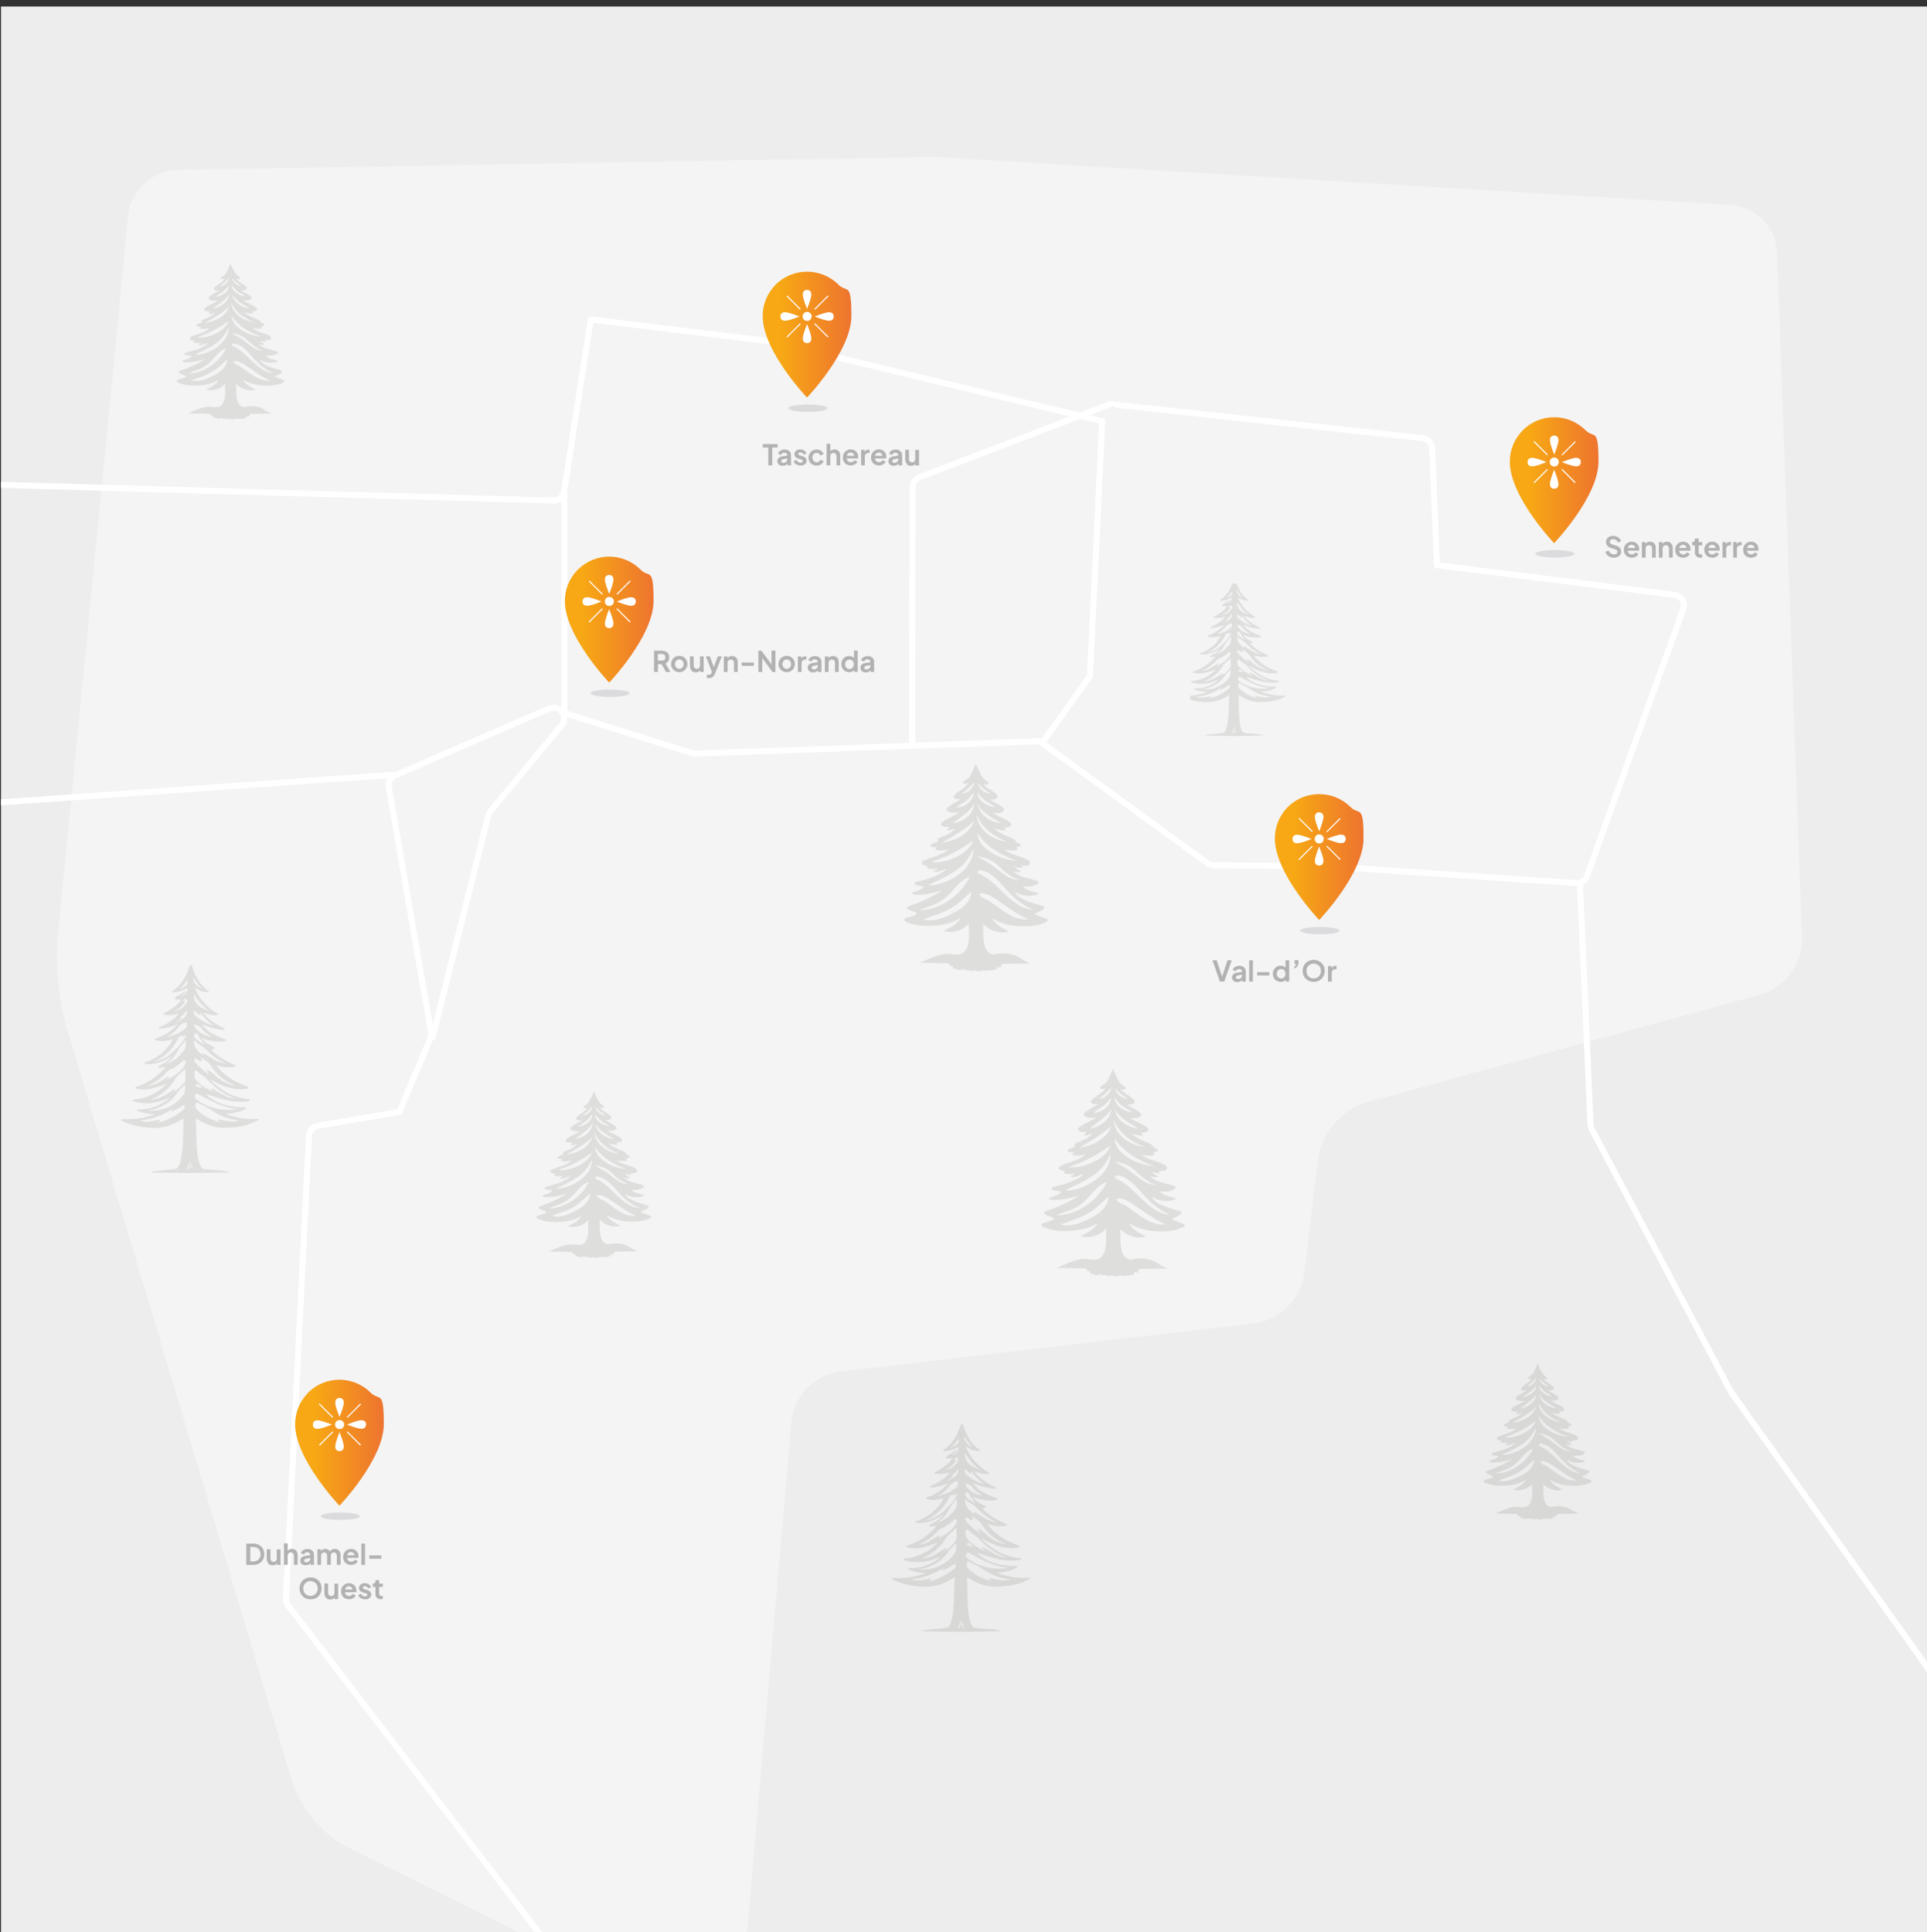 <?xml version="1.0" encoding="UTF-8"?>
<svg id="Calque_1" xmlns="http://www.w3.org/2000/svg" width="1921" height="1926.5" version="1.1" xmlns:xlink="http://www.w3.org/1999/xlink" viewBox="0 0 1921 1926.5">
  <rect x="0" y="0" width="1921" height="1926.5" fill="#333333" stroke="none"/>
  <!-- Generator: Adobe Illustrator 29.3.1, SVG Export Plug-In . SVG Version: 2.1.0 Build 151)  -->
  <defs>
    <style>
      .st0 {
        clip-path: url(#clippath-34);
      }

      .st1 {
        clip-path: url(#clippath-38);
      }

      .st2 {
        clip-path: url(#clippath-21);
      }

      .st3 {
        clip-path: url(#clippath-6);
      }

      .st4 {
        clip-path: url(#clippath-7);
      }

      .st5 {
        clip-path: url(#clippath-17);
      }

      .st6 {
        clip-path: url(#clippath-15);
      }

      .st7 {
        clip-path: url(#clippath-33);
      }

      .st8 {
        clip-path: url(#clippath-18);
      }

      .st9 {
        clip-path: url(#clippath-4);
      }

      .st10 {
        clip-path: url(#clippath-22);
      }

      .st11 {
        clip-path: url(#clippath-23);
      }

      .st12 {
        opacity: .4;
      }

      .st13 {
        clip-path: url(#clippath-9);
      }

      .st14 {
        clip-path: url(#clippath-10);
      }

      .st15 {
        fill: #fff;
      }

      .st16 {
        clip-path: url(#clippath-25);
      }

      .st17 {
        clip-path: url(#clippath-11);
      }

      .st18, .st19 {
        fill: none;
      }

      .st20 {
        fill: #12100b;
      }

      .st21 {
        clip-path: url(#clippath-36);
      }

      .st22 {
        clip-path: url(#clippath-35);
      }

      .st23 {
        fill: #dbdbde;
      }

      .st24 {
        fill: url(#Dégradé_sans_nom_2);
      }

      .st25 {
        clip-path: url(#clippath-1);
      }

      .st26 {
        clip-path: url(#clippath-5);
      }

      .st27 {
        clip-path: url(#clippath-20);
      }

      .st28 {
        clip-path: url(#clippath-8);
      }

      .st29 {
        opacity: .1;
      }

      .st30 {
        clip-path: url(#clippath-3);
      }

      .st31 {
        clip-path: url(#clippath-26);
      }

      .st32 {
        fill: url(#Dégradé_sans_nom);
      }

      .st33 {
        clip-path: url(#clippath-12);
      }

      .st34 {
        clip-path: url(#clippath-14);
      }

      .st19 {
        stroke: #fff;
        stroke-linecap: round;
        stroke-linejoin: round;
        stroke-width: 6px;
      }

      .st35 {
        fill: url(#Dégradé_sans_nom_4);
      }

      .st36 {
        clip-path: url(#clippath-19);
      }

      .st37 {
        fill: url(#Dégradé_sans_nom_3);
      }

      .st38 {
        fill: #ededed;
      }

      .st39 {
        fill: url(#Dégradé_sans_nom_5);
      }

      .st40 {
        clip-path: url(#clippath-39);
      }

      .st41 {
        clip-path: url(#clippath-16);
      }

      .st42 {
        clip-path: url(#clippath-2);
      }

      .st43 {
        fill: #b2b2b2;
      }

      .st44 {
        clip-path: url(#clippath-37);
      }

      .st45 {
        clip-path: url(#clippath-13);
      }

      .st46 {
        clip-path: url(#clippath-24);
      }

      .st47 {
        clip-path: url(#clippath);
      }
    </style>
    <clipPath id="clippath">
      <rect class="st18" x="1" y="6.5" width="1920" height="1920"/>
    </clipPath>
    <clipPath id="clippath-1">
      <rect class="st18" x="1" y="6.5" width="1920" height="1920"/>
    </clipPath>
    <clipPath id="clippath-2">
      <rect class="st18" x="53.1" y="152.9" width="1746.9" height="1870.6"/>
    </clipPath>
    <clipPath id="clippath-3">
      <rect class="st18" x="1034.5" y="1062.3" width="149.9" height="214.7"/>
    </clipPath>
    <clipPath id="clippath-4">
      <rect class="st18" x="1038.1" y="1065.8" width="142.8" height="207.6"/>
    </clipPath>
    <clipPath id="clippath-5">
      <rect class="st18" x="531.3" y="1084.6" width="121.3" height="173.2"/>
    </clipPath>
    <clipPath id="clippath-6">
      <rect class="st18" x="534.8" y="1088.2" width="114.2" height="166.1"/>
    </clipPath>
    <clipPath id="clippath-7">
      <rect class="st18" x="897.8" y="758" width="149.9" height="214.7"/>
    </clipPath>
    <clipPath id="clippath-8">
      <rect class="st18" x="901.4" y="761.6" width="142.8" height="207.6"/>
    </clipPath>
    <clipPath id="clippath-9">
      <rect class="st18" x="172.7" y="259.4" width="114.2" height="162.8"/>
    </clipPath>
    <clipPath id="clippath-10">
      <rect class="st18" x="176.2" y="262.9" width="107.1" height="155.7"/>
    </clipPath>
    <clipPath id="clippath-11">
      <rect class="st18" x="1475.7" y="1356.3" width="114.2" height="162.8"/>
    </clipPath>
    <clipPath id="clippath-12">
      <rect class="st18" x="1479.3" y="1359.9" width="107.1" height="155.7"/>
    </clipPath>
    <clipPath id="clippath-13">
      <path class="st18" d="M773.3,283.8c-8.6,8.6-13,20-13,31.3,0,35.1,44.2,81.3,44.2,81.3,0,0,44.2-46.3,44.2-81.3s-4.3-22.6-12.9-31.3c-8.6-8.6-20-12.9-31.3-12.9s-22.6,4.3-31.3,12.9"/>
    </clipPath>
    <linearGradient id="Dégradé_sans_nom" data-name="Dégradé sans nom" x1="685.2" y1="1255.5" x2="688.8" y2="1255.5" gradientTransform="translate(-16283.5 31560.9) scale(24.9 -24.9)" gradientUnits="userSpaceOnUse">
      <stop offset="0" stop-color="#f7a814"/>
      <stop offset="1" stop-color="#eb6636"/>
    </linearGradient>
    <clipPath id="clippath-14">
      <rect class="st18" x="1" y="6.5" width="1920" height="1920"/>
    </clipPath>
    <clipPath id="clippath-15">
      <rect class="st18" x="1" y="6.5" width="1920" height="1920"/>
    </clipPath>
    <clipPath id="clippath-16">
      <path class="st18" d="M1518.1,429c-8.6,8.6-13,19.9-13,31.3,0,35.1,44.2,81.3,44.2,81.3,0,0,44.2-46.3,44.2-81.3s-4.3-22.6-12.9-31.3c-8.6-8.6-20-13-31.3-13s-22.6,4.3-31.3,13"/>
    </clipPath>
    <linearGradient id="Dégradé_sans_nom_2" data-name="Dégradé sans nom 2" x1="706.8" y1="1251.3" x2="710.3" y2="1251.3" gradientTransform="translate(-16074 31601.8) scale(24.9 -24.9)" gradientUnits="userSpaceOnUse">
      <stop offset="0" stop-color="#f7a814"/>
      <stop offset="1" stop-color="#eb6636"/>
    </linearGradient>
    <clipPath id="clippath-17">
      <rect class="st18" x="1" y="6.5" width="1920" height="1920"/>
    </clipPath>
    <clipPath id="clippath-18">
      <rect class="st18" x="1" y="6.5" width="1920" height="1920"/>
    </clipPath>
    <clipPath id="clippath-19">
      <path class="st18" d="M576,568c-8.6,8.6-12.9,20-12.9,31.3,0,35.1,44.2,81.3,44.2,81.3,0,0,44.2-46.3,44.2-81.3s-4.3-22.6-12.9-31.3c-8.6-8.6-20-13-31.3-13s-22.6,4.3-31.3,13"/>
    </clipPath>
    <linearGradient id="Dégradé_sans_nom_3" data-name="Dégradé sans nom 3" x1="679.5" y1="1247.3" x2="683.1" y2="1247.3" gradientTransform="translate(-16339 31640.8) scale(24.9 -24.9)" gradientUnits="userSpaceOnUse">
      <stop offset="0" stop-color="#f7a814"/>
      <stop offset="1" stop-color="#eb6636"/>
    </linearGradient>
    <clipPath id="clippath-20">
      <rect class="st18" x="1" y="6.5" width="1920" height="1920"/>
    </clipPath>
    <clipPath id="clippath-21">
      <rect class="st18" x="1" y="6.5" width="1920" height="1920"/>
    </clipPath>
    <clipPath id="clippath-22">
      <path class="st18" d="M1283.8,804.7c-8.6,8.6-12.9,20-12.9,31.3,0,35.1,44.2,81.3,44.2,81.3,0,0,44.2-46.3,44.2-81.3s-4.3-22.6-13-31.3c-8.6-8.6-20-12.9-31.3-12.9s-22.6,4.3-31.3,12.9"/>
    </clipPath>
    <linearGradient id="Dégradé_sans_nom_4" data-name="Dégradé sans nom 4" x1="700" y1="1240.4" x2="703.5" y2="1240.4" gradientTransform="translate(-16140 31707.4) scale(24.9 -24.9)" gradientUnits="userSpaceOnUse">
      <stop offset="0" stop-color="#f7a814"/>
      <stop offset="1" stop-color="#eb6636"/>
    </linearGradient>
    <clipPath id="clippath-23">
      <rect class="st18" x="1" y="6.5" width="1920" height="1920"/>
    </clipPath>
    <clipPath id="clippath-24">
      <rect class="st18" x="1" y="6.5" width="1920" height="1920"/>
    </clipPath>
    <clipPath id="clippath-25">
      <path class="st18" d="M307.2,1388.7c-8.6,8.6-13,20-13,31.3,0,35.1,44.2,81.3,44.2,81.3,0,0,44.2-46.3,44.2-81.3s-4.3-22.6-13-31.3c-8.6-8.6-20-13-31.3-13s-22.6,4.3-31.3,13"/>
    </clipPath>
    <linearGradient id="Dégradé_sans_nom_5" data-name="Dégradé sans nom 5" x1="671.8" y1="1223.5" x2="675.3" y2="1223.5" gradientTransform="translate(-16414.6 31871.7) scale(24.9 -24.9)" gradientUnits="userSpaceOnUse">
      <stop offset="0" stop-color="#f7a814"/>
      <stop offset="1" stop-color="#eb6636"/>
    </linearGradient>
    <clipPath id="clippath-26">
      <rect class="st18" x="1" y="6.5" width="1920" height="1920"/>
    </clipPath>
    <clipPath id="clippath-33">
      <rect class="st18" x="1" y="6.5" width="1920" height="1920"/>
    </clipPath>
    <clipPath id="clippath-34">
      <rect class="st18" x="885.9" y="1415.9" width="145.3" height="214.7"/>
    </clipPath>
    <clipPath id="clippath-35">
      <rect class="st18" x="889.5" y="1419.5" width="138.2" height="207.6"/>
    </clipPath>
    <clipPath id="clippath-36">
      <rect class="st18" x="117.3" y="958.4" width="145.3" height="214.7"/>
    </clipPath>
    <clipPath id="clippath-37">
      <rect class="st18" x="120.9" y="962" width="138.2" height="207.6"/>
    </clipPath>
    <clipPath id="clippath-38">
      <rect class="st18" x="1183" y="578.3" width="110.7" height="162.8"/>
    </clipPath>
    <clipPath id="clippath-39">
      <rect class="st18" x="1186.6" y="581.9" width="95.9" height="152.1"/>
    </clipPath>
  </defs>
  <g class="st47">
    <rect class="st38" x="1" y="6.5" width="1920" height="1920"/>
    <g class="st25">
      <g class="st12">
        <g class="st42">
          <path class="st15" d="M127.9,214.3c2.4-24.4,24.2-44.5,48.7-44.9l754.5-12.9,794.5,47.9c24.5,1.5,45,22.5,45.9,47l24.9,684.2c.9,24.5-17.6,49.6-41.2,56.1l-393.2,107.5c-23.7,6.5-45.2,31.4-48.1,55.8l-13.7,115.2c-2.9,24.3-25,46.4-49.3,49.2l-414,48.3c-24.4,2.8-45.8,24.9-47.9,49.4l-49.9,574.2c-2.1,24.4-21.6,35.4-43.6,24.4l-351.2-175.1c-21.9-10.9-45.4-38.9-52.5-62.3L65.8,1022.5c-7-23.5-10.8-62.3-8.4-86.7L127.9,214.3Z"/>
        </g>
      </g>
      <g class="st29">
        <g class="st30">
          <g class="st9">
            <path class="st20" d="M1101.7,1080.8c3.8-4.3,5.3-10,7.8-15,2.1,4.4,3.7,9.1,6.5,13.1,1.6,2.5,4.6,3.7,6.3,6-.3,2.3-3.7,1.6-5.3,1.2,3.7,5,10.7,6.3,14.1,11.5.9,3.9-4.7,3.7-7.2,3.9,4.3,3.7,10.9,4.9,13.9,9.9-1.4,4.4-7.6,3.3-11.3,3.6,5,3.1,10.7,5,15.7,8.1,1.3.9,3.3,2.4,2.4,4.2-1.7,2.2-4.8,2-7.3,2.3.8.8,1.9,1.3,2.2,2.5-3.9.6-7.7-.9-11.5-1.6,3.8,3.6,8.7,5.6,13.4,7.7,2.9,1.4,6.8,2.1,8.3,5.4,1.3,1.4,3.8,1.4,4.7,3.2-.6,2-3.2,1.7-4.8,2.2.6.7,1.2,1.4,1.7,2.1-3.9,2.2-9,.8-13.2.4,6.6,5.2,15.4,6,22.7,9.8,1.9.8,3.6,3.5,1.8,5.2-2.2,1.6-5.1.7-7.6,1.1.4.6.9,1.2,1.3,1.8-2.8.7-5.5-.4-8.2-1,1.5,2.4,4.4,3.1,6.5,4.7-2.3,1.6-5.5.2-8.1,0,6.8,6.1,16.4,6.6,24.7,9.7.8.3,1.4,1.3.6,1.9-4,4.1-10.2,3.3-15.4,3.4,3.7,5,11,4.7,16.4,7-7.4,4-17.1,2.5-24.2-1.5,1.1,3.3,4.2,5.2,7.1,6.8,6.3,3.2,13.2,5.2,20.1,6.9,1.2.2,2.7,1.5,1.6,2.7-2.5,2.9-6.4,4-9.8,5.5,4,2.1,8.4,3.2,12.5,5,1.7.7.7,2.6-.6,3.1-6.9,3.5-14.9,4.2-22.6,4.2-10.9,0-22.2-2.2-31.4-8.2,3.3,6.9,10.7,9.9,17,13.4-9.1,2.7-19.4-.8-25.7-7.6.4,7.5-.6,15.2,1.6,22.5,1.4,4.4,5.4,9.1,10.5,7.8,8.4-1.8,17.6-1,25,3.8,3.1,2.5,6.7,3.9,10.3,5.3-9.5.3-19.1.3-28.6.5-.8.5-1.1,1.6-1.1,2.6.3.4.6.9.9,1.4-.6-.4-1.1-.8-1.6-1.3-.1.5-.2,1-.4,1.5-.9-.8-2-1.5-2.7-2.6,0,.3.3.8.4,1.1-.3,0-.9-.1-1.2-.2.5.2.9.3,1.4.5-.3.4-.5.7-.8,1.1.1.2.3.5.4.7-.6.3-1.2.6-1.7,1-.2-.2-.5-.5-.7-.7,0,.3,0,.9,0,1.2-.2-.2-.4-.5-.6-.7-.1.3-.3.7-.4,1-.2-.2-.4-.5-.5-.7-.6,1.1-2.2,0-3,1-.1-.3-.3-.6-.4-.9-.2.2-.4.3-.7.5-.6,0-1.3-.2-1.6.4-.1-.2-.3-.4-.4-.6,0,.2-.2.5-.2.7-.2-.3-.4-.5-.6-.7,0,.3,0,.8,0,1.1-1.1-.6-2.6-1.4-3.8-.5-.2-.2-.3-.4-.5-.5-.3.4-.6.9-.9,1.3-.2-.3-.3-.6-.5-1-.4.3-.8.6-1.2.9-.1-.2-.3-.5-.4-.7,0,.2-.1.5-.2.7,0-.2-.3-.5-.3-.7-.2.2-.4.4-.6.6-.2-.2-.3-.4-.5-.6,0,.1-.2.5-.3.6-.1-.2-.4-.5-.5-.6-.2.2-.4.5-.6.7-.1-.5-.2-1-.3-1.5-.2.2-.5.5-.7.7,0-.2,0-.5-.1-.7-.2.2-.4.5-.5.7,0-.2-.2-.5-.3-.7-.1.2-.4.5-.5.7,0-.2-.2-.6-.3-.8-.1.5-.3,1-.4,1.5-.1-.2-.3-.6-.5-.8-.3.3-.5.6-.8.9,0-.6,0-1.2,0-1.9-.3.7-.4,1.4-1.1,1.8,0-.3,0-.9,0-1.2-.3.3-.6.6-.8,1,0-.3,0-1,0-1.4-.2.3-.4.6-.6.8,0-.2,0-.6,0-.8-.2.3-.4.5-.6.8-.1-.2-.3-.5-.4-.7-.2.2-.4.4-.5.6,0-.2-.2-.5-.2-.7,0,.1-.3.4-.4.6-.5-.5-1.2-.5-1.7,0-.5-.7-1-1.4-1.4-2.1-.1.5-.2,1.1-.3,1.6-.1-.2-.4-.6-.5-.8-.2.2-.3.4-.5.6,0-.2-.2-.5-.3-.7-.2.3-.3.6-.5.9-.8,0-1.8-.2-2.5.3,0-.1-.2-.4-.3-.5-.2.2-.4.3-.5.5-.3-.3-.6-.4-1-.4-.2-.2-.4-.4-.6-.7-1.3-.3-2.9,0-4-.9,0-.5,0-.9.1-1.4-.3-.2-.5-.5-.8-.7-.1.2-.4.6-.5.8,0-.3,0-1,.1-1.4-.3.3-.6.7-1,1,0-.6-.2-1.1-.2-1.7-.6.4-1.1.9-1.7,1.3.3-.5.6-.9.8-1.4-.2-.3-.5-.6-.7-.9-.2,0-.5-.2-.6-.3-.4.4-.9.7-1.3,1,.3-.5.6-.9,1-1.3-9.5,0-19.1-.2-28.6-.3,7.8-3.1,15.4-7.3,23.7-8.6,6.8-1.8,15,2.9,20.8-2.1,6.9-7.9,4.4-19.2,4.9-28.8-6.1,7.3-16.5,10.3-25.5,7.7,6.2-3.4,13.9-6.1,16.9-13.1-7.4,5.1-16.4,7-25.3,7.7-9.5.6-19.5.4-28.4-3.6-1.3-.5-3.2-2.2-1.7-3.5,3.5-1.7,7.6-1.7,10.9-3.8.7-.4,1.3-1.5.4-1.9-2.7-1.6-5.9-2-8.4-3.8-1-.7-.7-2.2.4-2.6,12-4,23.8-9.1,34.4-16.1-7.8,2.5-15.8,4.4-24,4.7-2.4,0-5.2.1-7.1-1.6,3.9-2.7,10.2-2.4,12.5-6.9-3-.8-6.6,0-9.1-2.2-1.2-1.2.8-2.2,1.8-2.3,9.4-2.3,18.9-4.9,27-10.3.9-.7,2-1.3,2.2-2.6-4,1-8.6,4.3-12.6,2.4,1.5-1,3.2-1.7,4.6-2.9-3.2.3-6.6,1.1-9.8,0-1.4-.4-.9-1.9-.7-2.9-2.6.7-7.5-1.3-4.7-4.3,8.4-4.2,18.7-5.3,25.8-11.8-4.4.7-9.5,2.2-13.6,0,.7-.7,1.4-1.3,2.2-1.8-2.1-.7-5.8.3-6.7-2.2,1.8-2.1,4.9-2.6,7.3-3.7-.2-1.5-.1-3.3,1.5-3.8,5.8-2.2,12.3-4.5,16.2-9.5-2.7.8-5.3,2.4-8.2,1.9.1-1.5,1.6-2.2,2.4-3.3-2.7-.1-5.9.5-8.1-1.4-1.5-1.3,0-3.2,1.2-3.9,5.1-3.5,11.1-5.5,16.2-8.9-3.6,0-7.5.4-10.8-1.3-1.6-.7-1.8-2.8-.5-3.9,4-3.6,9.2-5.3,13.4-8.4-2.4,0-7.4.7-7.4-2.7,3.8-5.4,11-7.2,14.5-12.9-1.7.2-4.4,1.3-5.4-.7,1-2.1,3.5-2.7,4.9-4.4M1095.2,1095.9c6.1-.6,12-5.3,12.4-11.7-3.3,4.7-8,8.1-12.4,11.7M1111.5,1085c1.2,6,7,10.5,13,10.8-4.7-3.1-9.4-6.3-13-10.8M1110.7,1094.5c1.3,8.5,10.1,14.1,18.2,14.5-4-3-8.9-4.9-12.5-8.5-2.1-1.8-3.6-4.2-5.7-6M1103.9,1098.9c-3.8,4.8-9.6,6.9-14.1,10.8,8.1-.4,17.2-6.1,17.7-14.8-1.6.9-2.3,2.8-3.6,4M1086.3,1125.2c10-1.3,21-8.6,21.5-19.5-5.1,8.6-14,13.4-21.5,19.5M1111.4,1106.3c1.7,10.8,12.8,18,23.2,18.9-8.3-5.4-18-9.8-23.2-18.9M1110.4,1116.6c.5,15.4,16.3,25.6,30.4,26.9-12.8-5-25.4-13.4-30.4-26.9M1075.8,1144.4c13.1-1.6,27.4-8.5,32.1-21.7-9.5,8.8-20.9,15.2-32.1,21.7M1111.2,1135.1c.1,6.3,4,11.9,8.6,15.8,8.7,7.1,19.9,10.9,31,11.9-15.4-5.3-30.5-13.8-39.7-27.7M1071.8,1161.2c-2,.9-4.3,1.4-6.2,2.7,9.8.8,19.5-2.4,28-7.1,5.7-3.4,11.1-8.1,13.3-14.6-10.9,7.7-22.5,14.6-35.1,19M1096.1,1166.9c-9.5,9.1-22.1,13.9-33.7,19.7,3.5.8,7.1-.2,10.5-.9,10.6-3,20.9-8.6,27.8-17.4,3.8-5,6.5-11.1,6.4-17.5-2.8,5.9-6.3,11.5-11,16.1M1111,1158.2c5.5,3.3,11.3,6.3,16.5,10.2,7.7,5.6,15.1,13.4,25.4,13.1-7.9-2.6-14.6-7.7-20.4-13.5-5.7-5.7-13.5-9.2-21.5-9.8M1112.3,1175.2c14.6,5.9,23.3,20,35.9,28.8,5.3,3.9,11.6,7.1,18.3,7.2-11.9-4.7-21.5-13.8-29.7-23.4-6.2-6.7-13-14.7-22.7-15.8-2-.6-4.1,2-1.8,3.2M1077.5,1200.7c-7.1,5.8-16.3,7.4-24.5,11.1,21.4-.2,41.1-14.6,50.7-33.4-11.7,3.5-16.6,15.8-26.2,22.3M1087.1,1208.2c-9.1,6.2-19.9,8.9-30,12.7,9,2.9,18.6-.9,26.8-4.8,9.7-4.3,20.7-11.3,21.2-23.1-5.8,5.2-11.4,10.9-17.9,15.3M1112.9,1195.6c1.5,4.4,7.2,4.7,10.5,7.4,11.8,7.9,23.4,19.4,38.8,17.9-12.8-5.4-23.4-14.3-35-21.7-4.2-2.4-9.3-5.4-14.3-3.7"/>
          </g>
        </g>
      </g>
      <g class="st29">
        <g class="st26">
          <g class="st3">
            <path class="st20" d="M585.7,1100.2c3-3.4,4.3-8,6.3-12,1.6,3.5,3,7.3,5.2,10.5,1.3,2,3.6,2.9,5,4.8-.2,1.8-3,1.3-4.2,1,2.9,4,8.5,5,11.3,9.2.7,3.1-3.8,3-5.8,3.1,3.4,2.9,8.8,3.9,11.1,7.9-1.1,3.5-6.1,2.6-9,2.9,4,2.5,8.6,4,12.5,6.5,1,.8,2.6,1.9,1.9,3.4-1.4,1.8-3.8,1.6-5.8,1.9.6.6,1.5,1.1,1.8,2-3.1.5-6.2-.7-9.2-1.3,3,2.9,7,4.5,10.7,6.2,2.3,1.1,5.4,1.7,6.6,4.3,1,1.1,3.1,1.1,3.8,2.6-.5,1.6-2.6,1.3-3.9,1.7.5.5.9,1.1,1.4,1.7-3.1,1.8-7.2.7-10.6.3,5.3,4.1,12.3,4.8,18.2,7.8,1.5.6,2.9,2.8,1.5,4.2-1.7,1.3-4.1.6-6.1.9.3.5.7,1,1.1,1.5-2.2.6-4.4-.3-6.5-.8,1.2,1.9,3.5,2.5,5.2,3.8-1.9,1.3-4.4.1-6.5,0,5.4,4.9,13.2,5.3,19.7,7.8.7.2,1.1,1,.5,1.5-3.2,3.3-8.2,2.7-12.3,2.7,3,4,8.8,3.8,13.1,5.6-5.9,3.2-13.7,2-19.4-1.2.9,2.6,3.4,4.2,5.7,5.4,5.1,2.6,10.5,4.2,16,5.6,1,.2,2.2,1.2,1.3,2.2-2,2.3-5.1,3.2-7.8,4.4,3.2,1.7,6.7,2.6,10,4,1.4.6.6,2.1-.5,2.4-5.6,2.8-12,3.4-18.1,3.3-8.7,0-17.7-1.7-25.1-6.5,2.6,5.5,8.6,7.9,13.6,10.7-7.3,2.2-15.5-.6-20.6-6.1.3,6-.5,12.2,1.3,18,1.1,3.5,4.3,7.3,8.4,6.3,6.7-1.4,14.1-.8,20,3,2.4,2,5.4,3.1,8.3,4.2-7.6.3-15.3.3-22.9.4-.7.4-.9,1.3-.9,2.1.3.3.5.7.8,1.1-.5-.3-.9-.7-1.3-1.1-.1.4-.2.8-.3,1.2-.7-.7-1.6-1.2-2.1-2.1,0,.2.2.7.3.9-.2,0-.7,0-1-.1.4.1.8.3,1.1.4-.2.3-.4.6-.7.9,0,.1.3.4.3.6-.5.2-.9.5-1.4.8-.2-.2-.4-.4-.6-.5,0,.2,0,.7,0,1-.2-.2-.3-.4-.5-.6-.1.3-.2.6-.3.8-.1-.2-.3-.4-.4-.6-.5.9-1.8,0-2.4.8-.1-.2-.2-.5-.3-.7-.2.1-.3.2-.5.4-.5,0-1-.2-1.3.3-.1-.2-.2-.3-.3-.5,0,.1-.1.4-.2.6-.1-.2-.3-.4-.4-.6,0,.2,0,.7,0,.9-.9-.5-2.1-1.2-3-.4-.1-.1-.3-.3-.4-.4-.2.4-.5.7-.7,1.1-.1-.3-.2-.5-.4-.8-.3.2-.6.5-1,.7,0-.1-.2-.4-.3-.5,0,.1-.1.4-.2.6,0-.1-.2-.4-.3-.5-.2.2-.3.3-.5.5-.1-.2-.3-.3-.4-.5,0,.1-.2.4-.2.5,0-.1-.3-.4-.4-.5-.2.2-.3.4-.5.6,0-.4-.2-.8-.2-1.2-.2.2-.4.4-.5.5,0-.1,0-.4,0-.6-.1.2-.3.4-.4.6,0-.1-.2-.4-.3-.6,0,.1-.3.4-.4.6,0-.2-.2-.5-.3-.6-.1.4-.2.8-.3,1.2,0-.2-.3-.5-.4-.6-.2.3-.4.5-.6.8,0-.5,0-1,0-1.5-.2.5-.3,1.1-.9,1.4,0-.2,0-.7,0-1-.2.3-.4.5-.7.8,0-.3,0-.8,0-1.1-.2.2-.3.4-.5.7,0-.2,0-.5,0-.6-.2.2-.3.4-.5.6,0-.1-.3-.4-.3-.6-.1.2-.3.3-.4.5,0-.1-.1-.4-.2-.6,0,.1-.2.3-.3.5-.4-.4-1-.4-1.4,0-.4-.6-.8-1.1-1.1-1.6,0,.4-.2.9-.3,1.3-.1-.2-.3-.5-.4-.6-.1.2-.3.3-.4.5,0-.1-.2-.4-.3-.5-.1.2-.3.5-.4.7-.7,0-1.4-.2-2,.3,0-.1-.2-.3-.2-.4-.1.1-.3.3-.4.4-.2-.2-.5-.3-.8-.3-.2-.2-.3-.4-.5-.5-1.1-.2-2.3,0-3.2-.7,0-.4,0-.7,0-1.1-.2-.2-.4-.4-.6-.6,0,.2-.3.5-.4.6,0-.3,0-.8,0-1.1-.3.3-.5.5-.8.8,0-.4-.1-.9-.2-1.3-.4.3-.9.7-1.3,1,.2-.4.4-.8.7-1.1-.2-.2-.4-.5-.5-.7-.1,0-.4-.2-.5-.2-.3.3-.7.6-1.1.8.2-.4.5-.7.8-1.1-7.6,0-15.2-.2-22.9-.2,6.2-2.5,12.3-5.8,19-6.9,5.4-1.4,12,2.3,16.7-1.7,5.5-6.3,3.5-15.4,3.9-23-4.8,5.8-13.2,8.3-20.4,6.2,5-2.7,11.1-4.9,13.5-10.4-5.9,4.1-13.2,5.6-20.2,6.1-7.6.4-15.6.3-22.7-2.9-1-.4-2.6-1.8-1.4-2.8,2.8-1.4,6.1-1.4,8.7-3,.5-.3,1.1-1.2.3-1.5-2.1-1.2-4.7-1.6-6.7-3.1-.8-.5-.5-1.8.3-2.1,9.6-3.2,19.1-7.3,27.5-12.9-6.2,2-12.6,3.5-19.2,3.7-1.9,0-4.2.1-5.7-1.3,3.1-2.1,8.2-1.9,10-5.5-2.4-.6-5.3,0-7.3-1.8-.9-1,.7-1.7,1.5-1.9,7.5-1.8,15.1-3.9,21.6-8.3.7-.5,1.6-1.1,1.7-2.1-3.2.8-6.9,3.5-10.1,1.9,1.2-.8,2.6-1.4,3.7-2.3-2.6.2-5.3.9-7.9,0-1.1-.3-.7-1.5-.5-2.3-2,.5-6-1-3.7-3.5,6.7-3.4,14.9-4.2,20.6-9.5-3.5.6-7.6,1.7-10.9,0,.5-.6,1.1-1,1.8-1.4-1.7-.5-4.6.2-5.3-1.7,1.5-1.6,3.9-2,5.8-3-.2-1.2-.1-2.6,1.2-3,4.7-1.8,9.8-3.6,13-7.6-2.1.6-4.3,1.9-6.6,1.5,0-1.2,1.3-1.8,1.9-2.6-2.2-.1-4.7.4-6.5-1.1-1.2-1,0-2.5,1-3.2,4.1-2.8,8.9-4.4,13-7.1-2.9,0-6,.3-8.6-1-1.3-.5-1.5-2.3-.4-3.1,3.2-2.9,7.3-4.3,10.7-6.8-1.9,0-5.9.5-5.9-2.2,3-4.3,8.8-5.8,11.6-10.3-1.3.2-3.5,1-4.3-.5.8-1.6,2.8-2.1,3.9-3.5M580.5,1112.3c4.9-.4,9.6-4.2,9.9-9.3-2.6,3.8-6.4,6.4-9.9,9.3M593.5,1103.6c.9,4.8,5.6,8.4,10.4,8.6-3.7-2.5-7.5-5.1-10.4-8.6M592.9,1111.1c1,6.8,8.1,11.3,14.6,11.6-3.2-2.4-7.1-3.9-10-6.8-1.7-1.5-2.9-3.4-4.6-4.8M587.5,1114.6c-3,3.8-7.7,5.6-11.2,8.7,6.5-.3,13.7-4.9,14.1-11.9-1.3.7-1.8,2.2-2.9,3.2M573.4,1135.7c8-1.1,16.8-6.9,17.2-15.6-4.1,6.9-11.2,10.7-17.2,15.6M593.5,1120.6c1.4,8.6,10.3,14.4,18.5,15.1-6.6-4.4-14.4-7.8-18.5-15.1M592.7,1128.8c.4,12.3,13.1,20.5,24.3,21.5-10.3-4-20.4-10.7-24.3-21.5M565,1151.1c10.5-1.3,21.9-6.8,25.6-17.3-7.6,7.1-16.7,12.2-25.6,17.3M593.3,1143.6c0,5.1,3.2,9.5,6.9,12.7,7,5.7,15.9,8.7,24.8,9.5-12.3-4.3-24.4-11-31.7-22.2M561.8,1164.5c-1.6.7-3.5,1.1-4.9,2.2,7.8.6,15.6-2,22.4-5.7,4.6-2.7,8.9-6.5,10.7-11.7-8.7,6.1-18,11.7-28.1,15.2M581.3,1169.1c-7.6,7.3-17.6,11.2-26.9,15.8,2.8.6,5.7-.2,8.4-.8,8.5-2.4,16.8-6.9,22.3-13.9,3.1-4,5.2-8.9,5.1-14-2.2,4.7-5,9.2-8.8,12.9M593.2,1162.1c4.4,2.7,9,5,13.2,8.1,6.2,4.5,12.1,10.8,20.3,10.5-6.3-2.1-11.7-6.1-16.3-10.8-4.6-4.6-10.8-7.3-17.2-7.8M594.3,1175.7c11.7,4.7,18.6,16,28.7,23,4.3,3.1,9.2,5.7,14.6,5.8-9.6-3.7-17.2-11-23.8-18.7-5-5.4-10.4-11.7-18.1-12.6-1.6-.5-3.3,1.6-1.5,2.6M566.3,1196.1c-5.7,4.6-13.1,5.9-19.6,8.9,17.1-.2,32.9-11.7,40.6-26.7-9.3,2.8-13.3,12.7-21,17.8M574.1,1202.1c-7.3,5-15.9,7.1-24,10.1,7.2,2.3,14.9-.7,21.4-3.9,7.8-3.4,16.5-9.1,16.9-18.5-4.7,4.2-9.1,8.7-14.3,12.2M594.7,1192c1.2,3.5,5.8,3.8,8.4,5.9,9.4,6.3,18.7,15.5,31,14.4-10.2-4.3-18.7-11.4-28-17.4-3.4-1.9-7.5-4.3-11.4-2.9"/>
          </g>
        </g>
      </g>
      <g class="st29">
        <g class="st4">
          <g class="st28">
            <path class="st20" d="M965,776.6c3.8-4.3,5.3-10,7.8-15,2.1,4.4,3.7,9.1,6.5,13.1,1.6,2.5,4.6,3.7,6.3,6-.3,2.3-3.7,1.6-5.3,1.2,3.7,5,10.7,6.3,14.1,11.5.9,3.9-4.7,3.7-7.2,3.9,4.3,3.7,10.9,4.9,13.9,9.9-1.4,4.4-7.6,3.3-11.3,3.6,5,3.1,10.7,5,15.7,8.1,1.3.9,3.3,2.4,2.4,4.2-1.7,2.2-4.8,2-7.3,2.3.8.8,1.9,1.3,2.2,2.5-3.9.6-7.7-.9-11.5-1.6,3.8,3.6,8.7,5.6,13.4,7.7,2.9,1.4,6.8,2.1,8.3,5.4,1.3,1.4,3.8,1.4,4.7,3.2-.6,2-3.2,1.6-4.8,2.2.6.7,1.2,1.4,1.7,2.1-3.9,2.2-9,.8-13.2.4,6.6,5.2,15.4,6,22.7,9.8,1.9.8,3.6,3.5,1.8,5.2-2.2,1.6-5.1.7-7.6,1.1.4.6.9,1.2,1.3,1.8-2.8.7-5.5-.4-8.2-1,1.5,2.4,4.4,3.1,6.5,4.7-2.3,1.6-5.5.2-8.1,0,6.8,6.1,16.4,6.6,24.7,9.7.8.3,1.4,1.3.6,1.9-4,4.1-10.2,3.3-15.4,3.4,3.7,5,11,4.7,16.4,7-7.4,4-17.1,2.5-24.2-1.5,1.1,3.3,4.2,5.2,7.1,6.8,6.3,3.2,13.2,5.2,20.1,6.9,1.2.2,2.7,1.5,1.6,2.7-2.5,2.9-6.4,4-9.8,5.5,4,2.1,8.4,3.2,12.5,5,1.7.7.7,2.6-.6,3.1-6.9,3.5-14.9,4.2-22.6,4.2-10.9,0-22.2-2.2-31.4-8.2,3.3,6.9,10.7,9.9,17,13.4-9.1,2.7-19.4-.8-25.7-7.6.4,7.5-.6,15.2,1.6,22.5,1.4,4.4,5.4,9.1,10.5,7.8,8.4-1.8,17.6-1,25,3.8,3.1,2.5,6.7,3.9,10.3,5.3-9.5.3-19.1.3-28.6.5-.8.5-1.1,1.6-1.1,2.6.3.4.6.9.9,1.4-.6-.4-1.1-.8-1.6-1.3-.1.5-.2,1-.4,1.5-.9-.8-2-1.5-2.7-2.6,0,.3.3.8.4,1.1-.3,0-.9-.1-1.2-.2.5.2.9.3,1.4.5-.3.4-.5.7-.8,1.1.1.2.3.5.4.7-.6.3-1.2.6-1.7,1-.2-.2-.5-.5-.7-.7,0,.3,0,.9,0,1.2-.2-.2-.4-.5-.6-.7-.1.3-.3.7-.4,1-.2-.2-.4-.5-.5-.7-.6,1.1-2.2,0-3,1-.1-.3-.3-.6-.4-.9-.2.2-.4.3-.7.5-.6,0-1.3-.2-1.6.4-.1-.2-.3-.4-.4-.6,0,.2-.2.5-.2.7-.2-.3-.4-.5-.6-.7,0,.3,0,.8,0,1.1-1.1-.6-2.6-1.4-3.8-.5-.2-.2-.3-.4-.5-.5-.3.4-.6.9-.9,1.3-.2-.3-.3-.6-.5-1-.4.3-.8.6-1.2.9-.1-.2-.3-.5-.4-.7,0,.2-.1.5-.2.7,0-.2-.3-.5-.3-.7-.2.2-.4.4-.6.6-.2-.2-.3-.4-.5-.6,0,.1-.2.5-.3.6-.1-.2-.4-.5-.5-.6-.2.2-.4.5-.6.7-.1-.5-.2-1-.3-1.5-.2.2-.5.5-.7.7,0-.2,0-.5-.1-.7-.2.2-.4.5-.5.7,0-.2-.2-.5-.3-.7-.1.2-.4.5-.5.7,0-.2-.2-.6-.3-.8-.1.5-.3,1-.4,1.5-.1-.2-.3-.6-.5-.8-.3.3-.5.6-.8.9,0-.6,0-1.2,0-1.9-.3.7-.4,1.4-1.1,1.8,0-.3,0-.9,0-1.2-.3.3-.6.6-.8,1,0-.3,0-1,0-1.4-.2.3-.4.6-.6.8,0-.2,0-.6,0-.8-.2.3-.4.5-.6.8-.1-.2-.3-.5-.4-.7-.2.2-.4.4-.5.6,0-.2-.2-.5-.2-.7,0,.1-.3.4-.4.6-.5-.5-1.2-.5-1.7,0-.5-.7-1-1.4-1.4-2.1-.1.5-.2,1.1-.3,1.6-.1-.2-.4-.6-.5-.8-.2.2-.3.4-.5.6,0-.2-.2-.5-.3-.7-.2.3-.3.6-.5.9-.8,0-1.8-.2-2.5.3,0-.1-.2-.4-.3-.5-.2.2-.4.3-.5.5-.3-.3-.6-.4-1-.4-.2-.2-.4-.4-.6-.7-1.3-.3-2.9,0-4-.9,0-.5,0-.9.1-1.4-.3-.2-.5-.5-.8-.7-.1.2-.4.6-.5.8,0-.3,0-1,.1-1.4-.3.3-.6.7-1,1,0-.6-.2-1.1-.2-1.7-.6.4-1.1.9-1.7,1.3.3-.5.6-.9.8-1.4-.2-.3-.5-.6-.7-.9-.2,0-.5-.2-.6-.3-.4.4-.9.7-1.3,1,.3-.5.6-.9,1-1.3-9.5,0-19.1-.2-28.6-.3,7.8-3.1,15.4-7.3,23.7-8.6,6.8-1.8,15,2.9,20.8-2.1,6.9-7.9,4.4-19.2,4.9-28.8-6.1,7.3-16.5,10.3-25.5,7.7,6.2-3.4,13.9-6.1,16.9-13.1-7.4,5.1-16.4,7-25.3,7.7-9.5.6-19.5.4-28.4-3.6-1.3-.5-3.2-2.2-1.7-3.5,3.5-1.7,7.6-1.7,10.9-3.8.7-.4,1.3-1.5.4-1.9-2.7-1.6-5.9-2-8.4-3.8-1-.7-.7-2.2.4-2.6,12-4,23.8-9.1,34.4-16.1-7.8,2.5-15.8,4.4-24,4.7-2.4,0-5.2.1-7.1-1.6,3.9-2.7,10.2-2.4,12.5-6.9-3-.8-6.6,0-9.1-2.2-1.2-1.2.8-2.2,1.8-2.3,9.4-2.3,18.9-4.9,27-10.3.9-.7,2-1.3,2.2-2.6-4,1-8.6,4.3-12.6,2.4,1.5-1,3.2-1.7,4.6-2.9-3.2.3-6.6,1.1-9.8,0-1.4-.4-.9-1.9-.7-2.9-2.6.7-7.5-1.3-4.7-4.3,8.4-4.2,18.7-5.3,25.8-11.8-4.4.7-9.5,2.2-13.6,0,.7-.7,1.4-1.3,2.2-1.8-2.1-.7-5.8.3-6.7-2.2,1.8-2.1,4.9-2.6,7.3-3.7-.2-1.5-.1-3.3,1.5-3.8,5.8-2.2,12.3-4.5,16.2-9.5-2.7.8-5.3,2.4-8.2,1.9.1-1.5,1.6-2.2,2.4-3.3-2.7-.1-5.9.5-8.1-1.4-1.5-1.3,0-3.2,1.2-3.9,5.1-3.5,11.1-5.5,16.2-8.9-3.6,0-7.5.4-10.8-1.3-1.6-.7-1.8-2.8-.5-3.9,4-3.6,9.2-5.3,13.4-8.4-2.4,0-7.4.7-7.4-2.7,3.8-5.4,11-7.2,14.5-12.9-1.7.2-4.4,1.3-5.4-.7,1-2.1,3.5-2.7,4.9-4.4M958.4,791.7c6.1-.6,12-5.3,12.4-11.7-3.3,4.7-8,8.1-12.4,11.7M974.7,780.8c1.2,6,7,10.5,13,10.8-4.7-3.1-9.4-6.3-13-10.8M974,790.2c1.3,8.5,10.1,14.1,18.2,14.5-4-3-8.9-4.9-12.5-8.5-2.1-1.8-3.6-4.2-5.7-6M967.1,794.6c-3.8,4.8-9.6,6.9-14.1,10.8,8.1-.4,17.2-6.1,17.7-14.8-1.6.9-2.3,2.8-3.6,4M949.6,821c10-1.3,21-8.6,21.5-19.5-5.1,8.6-14,13.4-21.5,19.5M974.7,802c1.7,10.8,12.8,18,23.2,18.9-8.3-5.4-18-9.8-23.2-18.9M973.7,812.3c.5,15.4,16.3,25.6,30.4,26.9-12.8-5-25.4-13.4-30.4-26.9M939.1,840.2c13.1-1.6,27.4-8.5,32.1-21.7-9.5,8.8-20.9,15.2-32.1,21.7M974.5,830.8c.1,6.3,4,11.9,8.7,15.8,8.7,7.1,19.9,10.9,31,11.9-15.4-5.3-30.5-13.8-39.7-27.7M935.1,857c-2.1.9-4.4,1.4-6.2,2.7,9.8.8,19.5-2.4,28-7.1,5.7-3.4,11.1-8.1,13.3-14.6-10.9,7.7-22.5,14.6-35.1,19M959.4,862.7c-9.5,9.1-22.1,13.9-33.7,19.7,3.5.8,7.1-.2,10.5-.9,10.6-3,20.9-8.6,27.8-17.4,3.8-5,6.5-11.1,6.4-17.5-2.8,5.9-6.3,11.5-11,16.1M974.3,854c5.5,3.3,11.3,6.3,16.5,10.2,7.7,5.6,15.1,13.4,25.4,13.1-7.9-2.6-14.6-7.7-20.4-13.5-5.7-5.7-13.5-9.2-21.5-9.8M975.6,871c14.6,5.9,23.3,20,35.9,28.8,5.3,3.9,11.6,7.1,18.3,7.2-11.9-4.7-21.5-13.8-29.7-23.4-6.2-6.7-13-14.7-22.7-15.8-2-.6-4.1,2-1.8,3.2M940.7,896.5c-7.1,5.8-16.3,7.4-24.5,11.1,21.4-.2,41.1-14.6,50.7-33.4-11.7,3.5-16.6,15.8-26.2,22.3M950.4,904c-9.1,6.2-19.9,8.9-30,12.7,9,2.9,18.6-.9,26.8-4.8,9.7-4.3,20.7-11.3,21.2-23.1-5.8,5.2-11.4,10.9-17.9,15.3M976.1,891.4c1.5,4.4,7.2,4.7,10.5,7.4,11.8,7.9,23.4,19.4,38.8,17.9-12.8-5.4-23.4-14.3-35-21.7-4.2-2.4-9.3-5.4-14.3-3.7"/>
          </g>
        </g>
      </g>
      <g class="st29">
        <g class="st13">
          <g class="st14">
            <path class="st20" d="M223.9,274.2c2.9-3.2,4-7.5,5.9-11.3,1.5,3.3,2.8,6.8,4.9,9.8,1.2,1.8,3.4,2.8,4.7,4.5-.2,1.7-2.8,1.2-4,.9,2.7,3.8,8,4.7,10.6,8.6.7,2.9-3.5,2.8-5.4,2.9,3.2,2.8,8.2,3.7,10.4,7.4-1.1,3.3-5.7,2.4-8.5,2.7,3.8,2.3,8,3.7,11.8,6.1,1,.7,2.5,1.8,1.8,3.2-1.3,1.7-3.6,1.5-5.5,1.8.6.6,1.4,1,1.7,1.8-3,.5-5.8-.7-8.6-1.2,2.8,2.7,6.6,4.2,10.1,5.8,2.2,1.1,5.1,1.6,6.2,4.1,1,1.1,2.9,1,3.6,2.4-.4,1.5-2.4,1.2-3.6,1.6.5.5.9,1,1.3,1.6-2.9,1.7-6.7.6-9.9.3,4.9,3.9,11.5,4.5,17,7.3,1.4.6,2.7,2.6,1.4,3.9-1.6,1.2-3.8.5-5.7.8.3.5.7.9,1,1.4-2.1.5-4.1-.3-6.1-.8,1.1,1.8,3.3,2.3,4.9,3.5-1.7,1.2-4.1.1-6,0,5.1,4.6,12.3,5,18.5,7.3.6.2,1.1,1,.4,1.4-3,3.1-7.7,2.5-11.5,2.6,2.8,3.8,8.3,3.6,12.3,5.3-5.5,3-12.8,1.9-18.2-1.1.8,2.5,3.2,3.9,5.4,5.1,4.7,2.4,9.9,3.9,15,5.2.9.2,2,1.1,1.2,2.1-1.9,2.2-4.8,3-7.4,4.1,3,1.6,6.3,2.4,9.4,3.8,1.3.5.5,1.9-.4,2.3-5.2,2.6-11.2,3.2-17,3.1-8.2,0-16.6-1.6-23.6-6.1,2.5,5.2,8,7.4,12.8,10.1-6.8,2.1-14.5-.6-19.3-5.7.3,5.6-.5,11.4,1.2,16.9,1,3.3,4.1,6.8,7.9,5.9,6.3-1.3,13.2-.8,18.7,2.8,2.3,1.9,5,2.9,7.7,3.9-7.2.2-14.3.2-21.5.4-.6.4-.8,1.2-.9,1.9.2.3.5.7.7,1-.4-.3-.8-.6-1.2-1,0,.4-.2.7-.3,1.1-.7-.6-1.5-1.1-2-1.9,0,.2.2.6.3.8-.2,0-.7,0-.9-.1.3.1.7.2,1.1.4-.2.3-.4.5-.6.8,0,.1.2.4.3.5-.4.2-.9.5-1.3.7-.2-.2-.4-.3-.5-.5,0,.2,0,.7,0,.9-.1-.2-.3-.3-.4-.5-.1.3-.2.5-.3.8-.1-.2-.3-.4-.4-.5-.4.8-1.7,0-2.3.7-.1-.2-.2-.5-.3-.7-.2.1-.3.2-.5.4-.4,0-1-.2-1.2.3,0-.2-.2-.3-.3-.5,0,.1-.1.4-.2.5-.1-.2-.3-.4-.4-.6,0,.2,0,.6,0,.8-.9-.5-2-1.1-2.8-.3-.1-.1-.3-.3-.4-.4-.2.3-.4.7-.7,1-.1-.2-.2-.5-.4-.7-.3.2-.6.5-.9.7,0-.1-.2-.4-.3-.5,0,.1-.1.4-.1.5,0-.1-.2-.4-.3-.5-.2.2-.3.3-.5.5-.1-.2-.2-.3-.4-.5,0,.1-.2.3-.2.5,0-.1-.3-.4-.4-.5-.2.2-.3.3-.5.5,0-.4-.2-.7-.2-1.1-.2.2-.3.3-.5.5,0-.1,0-.4,0-.5-.1.2-.3.4-.4.6,0-.1-.2-.4-.2-.5,0,.1-.3.4-.4.5,0-.2-.2-.5-.2-.6-.1.4-.2.8-.3,1.1,0-.1-.3-.4-.3-.6-.2.2-.4.5-.6.7,0-.5,0-.9,0-1.4-.2.5-.3,1.1-.8,1.3,0-.2,0-.7,0-.9-.2.2-.4.5-.6.7,0-.3,0-.8,0-1-.2.2-.3.4-.5.6,0-.1,0-.5,0-.6-.1.2-.3.4-.4.6,0-.1-.2-.4-.3-.5-.1.1-.3.3-.4.5,0-.1-.1-.4-.2-.5,0,.1-.2.3-.3.4-.4-.4-.9-.3-1.3,0-.4-.5-.7-1-1.1-1.5,0,.4-.2.8-.2,1.2-.1-.1-.3-.4-.4-.6-.1.1-.3.3-.4.5,0-.1-.2-.4-.2-.5-.1.2-.2.5-.4.7-.6,0-1.3-.2-1.9.3,0,0-.1-.3-.2-.4-.1.1-.3.2-.4.4-.2-.2-.5-.3-.7-.3-.2-.2-.3-.3-.5-.5-1-.2-2.2,0-3-.7,0-.3,0-.7,0-1-.2-.2-.4-.4-.6-.6,0,.1-.3.4-.4.6,0-.3,0-.8,0-1-.2.3-.5.5-.7.8,0-.4-.1-.8-.2-1.3-.4.3-.8.7-1.3,1,.2-.4.4-.7.6-1.1-.2-.2-.3-.4-.5-.7-.1,0-.4-.1-.5-.2-.3.3-.7.5-1,.8.2-.3.5-.7.7-1-7.1,0-14.3-.1-21.4-.2,5.8-2.3,11.5-5.5,17.8-6.5,5.1-1.3,11.3,2.1,15.6-1.6,5.2-5.9,3.3-14.4,3.7-21.6-4.5,5.4-12.4,7.8-19.2,5.8,4.7-2.5,10.4-4.6,12.7-9.8-5.5,3.8-12.3,5.2-18.9,5.7-7.1.4-14.6.3-21.3-2.7-1-.4-2.4-1.7-1.3-2.6,2.6-1.3,5.7-1.3,8.2-2.8.5-.3,1-1.1.3-1.4-2-1.2-4.4-1.5-6.3-2.9-.7-.5-.5-1.7.3-2,9-3,17.9-6.8,25.8-12.1-5.8,1.9-11.9,3.3-18,3.5-1.8,0-3.9.1-5.3-1.2,2.9-2,7.7-1.8,9.4-5.2-2.2-.6-5,0-6.8-1.6-.9-.9.6-1.6,1.4-1.8,7-1.7,14.2-3.6,20.2-7.7.7-.5,1.5-1,1.6-1.9-3,.8-6.4,3.2-9.5,1.8,1.1-.8,2.4-1.3,3.4-2.2-2.4.2-5,.8-7.4,0-1-.3-.7-1.4-.5-2.2-1.9.5-5.7-1-3.5-3.2,6.3-3.2,14-4,19.3-8.9-3.3.5-7.1,1.6-10.2,0,.5-.5,1.1-1,1.7-1.3-1.6-.5-4.3.2-5-1.6,1.4-1.5,3.7-1.9,5.5-2.8-.1-1.1-.1-2.4,1.2-2.8,4.4-1.7,9.2-3.3,12.2-7.1-2,.6-4,1.8-6.2,1.4,0-1.1,1.2-1.7,1.8-2.4-2-.1-4.4.3-6.1-1-1.1-1,0-2.4.9-3,3.8-2.6,8.3-4.1,12.2-6.7-2.7,0-5.6.3-8.1-1-1.2-.5-1.4-2.1-.4-3,3-2.7,6.9-4,10.1-6.3-1.8,0-5.5.5-5.5-2,2.8-4,8.2-5.4,10.9-9.7-1.3.1-3.3.9-4-.5.7-1.5,2.6-2,3.7-3.3M219,285.5c4.6-.4,9-3.9,9.3-8.8-2.5,3.6-6,6-9.3,8.8M231.2,277.3c.9,4.5,5.3,7.9,9.7,8.1-3.5-2.4-7.1-4.7-9.7-8.1M230.7,284.4c.9,6.4,7.6,10.6,13.7,10.9-3-2.3-6.7-3.7-9.4-6.4-1.6-1.4-2.7-3.2-4.3-4.5M225.5,287.7c-2.8,3.6-7.2,5.2-10.5,8.1,6.1-.3,12.9-4.6,13.3-11.1-1.2.7-1.7,2.1-2.7,3M212.4,307.5c7.5-1,15.7-6.5,16.2-14.6-3.8,6.5-10.5,10-16.2,14.6M231.2,293.3c1.3,8.1,9.6,13.5,17.4,14.1-6.2-4.1-13.5-7.4-17.4-14.1M230.4,301c.4,11.5,12.3,19.2,22.8,20.2-9.6-3.7-19.1-10.1-22.8-20.2M204.5,321.9c9.8-1.2,20.6-6.4,24-16.2-7.1,6.6-15.7,11.4-24,16.2M231,314.9c0,4.7,3,8.9,6.5,11.9,6.5,5.3,14.9,8.2,23.2,8.9-11.6-4-22.9-10.3-29.7-20.8M201.5,334.5c-1.5.7-3.3,1-4.6,2,7.3.6,14.6-1.8,21-5.4,4.3-2.5,8.3-6.1,10-10.9-8.2,5.7-16.8,10.9-26.3,14.2M219.7,338.7c-7.2,6.9-16.5,10.5-25.3,14.8,2.6.6,5.3-.1,7.8-.7,8-2.2,15.7-6.5,20.9-13.1,2.9-3.7,4.9-8.3,4.8-13.1-2.1,4.4-4.7,8.7-8.3,12.1M230.9,332.2c4.2,2.5,8.5,4.7,12.4,7.6,5.8,4.2,11.3,10.1,19.1,9.9-5.9-2-10.9-5.8-15.3-10.1-4.3-4.3-10.1-6.9-16.2-7.3M231.9,345c11,4.4,17.4,15,27,21.6,4,2.9,8.7,5.3,13.7,5.4-9-3.5-16.1-10.3-22.3-17.6-4.7-5-9.7-11-17-11.8-1.5-.5-3.1,1.5-1.4,2.4M205.8,364.1c-5.3,4.3-12.3,5.5-18.3,8.3,16-.2,30.9-11,38-25-8.7,2.6-12.5,11.9-19.7,16.7M213,369.7c-6.8,4.7-14.9,6.7-22.5,9.5,6.7,2.1,13.9-.7,20.1-3.6,7.3-3.2,15.5-8.5,15.9-17.3-4.4,3.9-8.5,8.2-13.4,11.5M232.3,360.3c1.1,3.3,5.4,3.5,7.9,5.6,8.9,5.9,17.5,14.5,29.1,13.5-9.6-4-17.6-10.7-26.2-16.3-3.2-1.8-7-4-10.7-2.7"/>
          </g>
        </g>
      </g>
      <g class="st29">
        <g class="st17">
          <g class="st33">
            <path class="st20" d="M1526.9,1371.1c2.9-3.2,4-7.5,5.9-11.3,1.5,3.3,2.8,6.8,4.9,9.8,1.2,1.8,3.4,2.8,4.7,4.5-.2,1.7-2.8,1.2-4,.9,2.7,3.8,8,4.7,10.6,8.6.7,2.9-3.5,2.8-5.4,2.9,3.2,2.8,8.2,3.7,10.4,7.4-1.1,3.3-5.7,2.4-8.5,2.7,3.8,2.3,8,3.7,11.8,6.1,1,.7,2.5,1.8,1.8,3.2-1.3,1.7-3.6,1.5-5.5,1.8.6.6,1.4,1,1.7,1.8-3,.5-5.8-.7-8.6-1.2,2.8,2.7,6.6,4.2,10.1,5.8,2.2,1.1,5.1,1.6,6.2,4.1,1,1.1,2.9,1,3.6,2.4-.4,1.5-2.4,1.2-3.6,1.6.5.5.9,1,1.3,1.6-2.9,1.7-6.7.6-9.9.3,4.9,3.9,11.5,4.5,17,7.3,1.4.6,2.7,2.6,1.4,3.9-1.6,1.2-3.8.5-5.7.8.3.5.7.9,1,1.4-2.1.5-4.1-.3-6.1-.8,1.1,1.8,3.3,2.3,4.9,3.5-1.7,1.2-4.1.1-6,0,5.1,4.6,12.3,5,18.5,7.3.6.2,1.1,1,.4,1.4-3,3.1-7.7,2.5-11.5,2.6,2.8,3.8,8.3,3.6,12.3,5.3-5.5,3-12.8,1.9-18.2-1.1.8,2.5,3.2,3.9,5.4,5.1,4.7,2.4,9.9,3.9,15,5.2.9.2,2,1.1,1.2,2.1-1.9,2.2-4.8,3-7.4,4.1,3,1.6,6.3,2.4,9.4,3.8,1.3.5.5,1.9-.4,2.3-5.2,2.6-11.2,3.2-17,3.1-8.2,0-16.6-1.6-23.6-6.1,2.5,5.2,8,7.4,12.8,10.1-6.8,2.1-14.5-.6-19.3-5.7.3,5.6-.5,11.4,1.2,16.9,1,3.3,4.1,6.8,7.9,5.9,6.3-1.3,13.2-.8,18.7,2.8,2.3,1.9,5,2.9,7.7,3.9-7.2.2-14.3.2-21.5.4-.6.4-.8,1.2-.9,1.9.2.3.5.7.7,1-.4-.3-.8-.6-1.2-1,0,.4-.2.7-.3,1.1-.7-.6-1.5-1.1-2-1.9,0,.2.2.6.3.8-.2,0-.7,0-.9-.1.3.1.7.2,1.1.4-.2.3-.4.5-.6.8,0,.1.2.4.3.5-.4.2-.9.5-1.3.7-.2-.2-.4-.3-.5-.5,0,.2,0,.7,0,.9-.1-.2-.3-.3-.4-.5-.1.3-.2.5-.3.8-.1-.2-.3-.4-.4-.5-.4.8-1.7,0-2.3.7-.1-.2-.2-.5-.3-.7-.2.1-.3.2-.5.4-.4,0-1-.2-1.2.3,0-.2-.2-.3-.3-.5,0,.1-.1.4-.2.5-.1-.2-.3-.4-.4-.6,0,.2,0,.6,0,.8-.9-.5-2-1.1-2.8-.3-.1-.1-.3-.3-.4-.4-.2.3-.4.7-.7,1-.1-.2-.2-.5-.4-.7-.3.2-.6.5-.9.7,0-.1-.2-.4-.3-.5,0,.1-.1.4-.1.5,0-.1-.2-.4-.3-.5-.2.2-.3.3-.5.5-.1-.2-.2-.3-.4-.5,0,.1-.2.3-.2.5,0-.1-.3-.4-.4-.5-.2.2-.3.3-.5.5,0-.4-.2-.7-.2-1.1-.2.2-.3.3-.5.5,0-.1,0-.4,0-.5-.1.2-.3.4-.4.6,0-.1-.2-.4-.2-.5,0,.1-.3.4-.4.5,0-.2-.2-.5-.2-.6-.1.4-.2.8-.3,1.1,0-.1-.3-.4-.3-.6-.2.2-.4.5-.6.7,0-.5,0-.9,0-1.4-.2.5-.3,1.1-.8,1.3,0-.2,0-.7,0-.9-.2.2-.4.5-.6.7,0-.3,0-.8,0-1-.2.2-.3.4-.5.6,0-.1,0-.5,0-.6-.1.2-.3.4-.4.6,0-.1-.2-.4-.3-.5-.1.1-.3.3-.4.5,0-.1-.1-.4-.2-.5,0,.1-.2.3-.3.4-.4-.4-.9-.3-1.3,0-.4-.5-.7-1-1.1-1.5,0,.4-.2.8-.2,1.2-.1-.1-.3-.4-.4-.6-.1.1-.3.3-.4.5,0-.1-.2-.4-.2-.5-.1.2-.2.5-.4.7-.6,0-1.3-.2-1.9.3,0,0-.1-.3-.2-.4-.1.1-.3.2-.4.4-.2-.2-.5-.3-.7-.3-.2-.2-.3-.3-.5-.5-1-.2-2.2,0-3-.7,0-.3,0-.7,0-1-.2-.2-.4-.4-.6-.6,0,.1-.3.4-.4.6,0-.3,0-.8,0-1-.2.3-.5.5-.7.8,0-.4-.1-.8-.2-1.3-.4.3-.8.7-1.3,1,.2-.4.4-.7.6-1.1-.2-.2-.3-.4-.5-.7-.1,0-.4-.1-.5-.2-.3.3-.7.5-1,.8.2-.3.5-.7.7-1-7.1,0-14.3-.1-21.4-.2,5.8-2.3,11.5-5.5,17.8-6.5,5.1-1.3,11.3,2.1,15.6-1.6,5.2-5.9,3.3-14.4,3.7-21.6-4.5,5.4-12.4,7.8-19.2,5.8,4.7-2.5,10.4-4.6,12.7-9.8-5.5,3.8-12.3,5.2-18.9,5.7-7.1.4-14.6.3-21.3-2.7-1-.4-2.4-1.7-1.3-2.6,2.6-1.3,5.7-1.3,8.2-2.8.5-.3,1-1.1.3-1.4-2-1.2-4.4-1.5-6.3-2.9-.7-.5-.5-1.7.3-2,9-3,17.9-6.8,25.8-12.1-5.8,1.9-11.9,3.3-18,3.5-1.8,0-3.9.1-5.3-1.2,2.9-2,7.7-1.8,9.4-5.2-2.2-.6-5,0-6.8-1.6-.9-.9.6-1.6,1.4-1.8,7-1.7,14.2-3.6,20.2-7.7.7-.5,1.5-1,1.6-1.9-3,.8-6.4,3.2-9.5,1.8,1.1-.8,2.4-1.3,3.4-2.2-2.4.2-5,.8-7.4,0-1-.3-.7-1.4-.5-2.2-1.9.5-5.7-1-3.5-3.2,6.3-3.2,14-4,19.3-8.9-3.3.5-7.1,1.6-10.2,0,.5-.5,1.1-1,1.7-1.3-1.6-.5-4.3.2-5-1.6,1.4-1.5,3.7-1.9,5.5-2.8-.1-1.1-.1-2.4,1.2-2.8,4.4-1.7,9.2-3.3,12.2-7.1-2,.6-4,1.8-6.2,1.4,0-1.1,1.2-1.7,1.8-2.4-2-.1-4.4.3-6.1-1-1.1-1,0-2.4.9-3,3.8-2.6,8.3-4.1,12.2-6.7-2.7,0-5.6.3-8.1-1-1.2-.5-1.4-2.1-.4-3,3-2.7,6.9-4,10.1-6.3-1.8,0-5.5.5-5.5-2,2.8-4,8.2-5.4,10.9-9.7-1.3.1-3.3.9-4-.5.7-1.5,2.6-2,3.7-3.3M1522.1,1382.5c4.6-.4,9-3.9,9.3-8.8-2.5,3.6-6,6-9.3,8.8M1534.3,1374.3c.9,4.5,5.3,7.9,9.7,8.1-3.5-2.4-7.1-4.7-9.7-8.1M1533.7,1381.3c.9,6.4,7.6,10.6,13.7,10.9-3-2.3-6.7-3.7-9.4-6.4-1.6-1.4-2.7-3.2-4.3-4.5M1528.6,1384.6c-2.8,3.6-7.2,5.2-10.5,8.1,6.1-.3,12.9-4.6,13.3-11.1-1.2.7-1.7,2.1-2.7,3M1515.4,1404.4c7.5-1,15.7-6.5,16.2-14.6-3.8,6.5-10.5,10-16.2,14.6M1534.3,1390.2c1.3,8.1,9.6,13.5,17.4,14.1-6.2-4.1-13.5-7.4-17.4-14.1M1533.5,1397.9c.4,11.5,12.3,19.2,22.8,20.2-9.6-3.7-19.1-10.1-22.8-20.2M1507.5,1418.8c9.8-1.2,20.6-6.4,24-16.2-7.1,6.6-15.7,11.4-24,16.2M1534.1,1411.8c0,4.7,3,8.9,6.5,11.9,6.5,5.3,14.9,8.2,23.2,8.9-11.6-4-22.9-10.3-29.7-20.8M1504.5,1431.4c-1.5.7-3.3,1-4.6,2,7.3.6,14.6-1.8,21-5.4,4.3-2.5,8.3-6.1,10-10.9-8.2,5.7-16.8,10.9-26.3,14.2M1522.8,1435.7c-7.2,6.9-16.5,10.5-25.3,14.8,2.6.6,5.3-.1,7.8-.7,8-2.2,15.7-6.5,20.9-13.1,2.9-3.7,4.9-8.3,4.8-13.1-2.1,4.4-4.7,8.7-8.3,12.1M1533.9,1429.2c4.2,2.5,8.5,4.7,12.4,7.6,5.8,4.2,11.3,10.1,19.1,9.9-5.9-2-10.9-5.8-15.3-10.1-4.3-4.3-10.1-6.9-16.2-7.3M1534.9,1441.9c11,4.4,17.4,15,27,21.6,4,2.9,8.7,5.3,13.7,5.4-9-3.5-16.1-10.3-22.3-17.6-4.7-5-9.7-11-17-11.8-1.5-.5-3.1,1.5-1.4,2.4M1508.8,1461c-5.3,4.3-12.3,5.5-18.3,8.3,16-.2,30.9-11,38-25-8.7,2.6-12.5,11.9-19.7,16.7M1516,1466.7c-6.8,4.7-14.9,6.7-22.5,9.5,6.7,2.1,13.9-.7,20.1-3.6,7.3-3.2,15.5-8.5,15.9-17.3-4.4,3.9-8.5,8.2-13.4,11.5M1535.3,1457.2c1.1,3.3,5.4,3.5,7.9,5.6,8.9,5.9,17.5,14.5,29.1,13.5-9.6-4-17.6-10.7-26.2-16.3-3.2-1.8-7-4-10.7-2.7"/>
          </g>
        </g>
      </g>
      <path class="st19" d="M-349.5,473.5l901,25.6c5.4.2,10-3.7,10.8-9,8.9-57.2,17.7-114.4,26.6-171.6,59.5,7.2,119.1,14.5,178.6,21.7,110.4,26.6,220.9,53.2,331.3,79.7-4.1,84.7-8.2,169.5-12.2,254.2-15.4,21.6-30.9,43.2-46.3,64.8-116.3,4.2-232.5,8.4-348.8,12.6-43-13.5-86-27.1-129-40.6v-222.5"/>
      <path class="st19" d="M431.4,1033.8c18.6-74.3,37.3-148.6,55.9-222.9,24.2-29.3,48.5-58.5,72.7-87.8,3.1-3.8,3.3-9.3.3-13.2-3-3.9-8.2-5.3-12.8-3.4l-153.6,66.6c-4.5,2-7.1,6.7-6.3,11.6,14.2,82.6,28.4,165.2,42.6,247.8-10.7,25.4-21.3,50.8-32,76.2-27.1,4.6-54.2,9.2-81.3,13.7-4.9.8-8.6,5-8.9,10l-23,461.4c-.1,2.5.7,5,2.2,7l276.1,360.3"/>
      <path class="st19" d="M1037.7,739.9l165.8,120.7c1.8,1.3,3.9,2,6.1,2l117.8,1.5,243.9,16.4c4.7.3,9.1-2.5,10.7-7l96-266.2c1.1-3.1.8-6.4-.9-9.2-1.7-2.8-4.6-4.6-7.8-5-78.9-9.9-157.9-19.7-236.8-29.6-1.6-38.8-3.2-77.6-4.8-116.4-.2-5.3-4.3-9.6-9.5-10.2l-305.4-33.3"/>
      <path class="st19" d="M1575.1,882.3l10.5,238.9c0,1.6.5,3.1,1.2,4.5l138.2,261.1c.2.4.5.8.7,1.2l197.1,276.5"/>
      <path class="st19" d="M1107.9,402.5l-191.3,73.4c-4.1,1.6-6.8,5.5-6.8,9.9l-.6,256.1"/>
      <line class="st19" x1="397.4" y1="772.2" x2="-296.3" y2="820.8"/>
      <path class="st23" d="M824.9,407c0,2.1-8.8,3.7-19.6,3.7s-19.6-1.7-19.6-3.7,8.8-3.7,19.6-3.7,19.6,1.7,19.6,3.7"/>
    </g>
    <g class="st45">
      <rect class="st32" x="760.4" y="270.8" width="88.4" height="125.6"/>
    </g>
    <g class="st34">
      <path class="st15" d="M809.1,315.5c0,1.3-.4,2.3-1.3,3.2-.9.9-2,1.3-3.2,1.3s-2.3-.4-3.2-1.3c-.9-.9-1.3-2-1.3-3.2s.4-2.3,1.3-3.2c.9-.9,2-1.3,3.2-1.3s2.3.4,3.2,1.3c.9.9,1.4,2,1.4,3.2"/>
      <path class="st15" d="M804.6,308c-1.4-3.4-2.4-6.3-3.2-8.7-.7-2.5-1.1-4.3-1.1-5.6s.4-2.6,1.1-3.4c.7-.8,1.8-1.2,3.1-1.2s2.4.4,3.2,1.2c.7.8,1.1,2,1.1,3.4s-.4,3.1-1.1,5.6c-.7,2.5-1.8,5.4-3.1,8.7"/>
      <path class="st15" d="M804.5,323.1c1.4,3.4,2.4,6.3,3.2,8.8.7,2.5,1.1,4.3,1.1,5.6s-.4,2.6-1.1,3.4c-.7.8-1.8,1.2-3.1,1.2s-2.4-.4-3.2-1.2c-.7-.8-1.1-2-1.1-3.4s.4-3.1,1.1-5.5,1.8-5.4,3.1-8.8"/>
      <path class="st15" d="M812.2,315.6c3.4-1.4,6.3-2.4,8.7-3.2,2.5-.7,4.3-1.1,5.6-1.1s2.6.4,3.4,1.1c.8.7,1.2,1.8,1.2,3.1s-.4,2.4-1.2,3.2c-.8.7-2,1.1-3.4,1.1s-3.1-.4-5.6-1.1c-2.5-.7-5.4-1.8-8.7-3.1"/>
      <path class="st15" d="M797,315.5c-3.4,1.4-6.3,2.4-8.8,3.2-2.5.7-4.3,1.1-5.6,1.1s-2.6-.4-3.4-1.1c-.8-.7-1.2-1.8-1.2-3.1s.4-2.4,1.2-3.2c.8-.7,2-1.1,3.4-1.1s3.1.4,5.5,1.1c2.5.7,5.4,1.8,8.8,3.1"/>
    </g>
    <rect class="st15" x="809.4" y="301.1" width="19" height="1.1" transform="translate(26.6 667.4) rotate(-45)"/>
    <rect class="st15" x="781.6" y="328.9" width="19" height="1.1" transform="translate(-1.2 655.9) rotate(-45)"/>
    <rect class="st15" x="818.3" y="319.9" width="1.1" height="19" transform="translate(6.9 675.5) rotate(-45)"/>
    <rect class="st15" x="790.5" y="292.2" width="1.1" height="19" transform="translate(18.4 647.7) rotate(-45)"/>
    <g class="st6">
      <path class="st23" d="M1569.7,552.2c0,2.1-8.8,3.7-19.6,3.7s-19.6-1.7-19.6-3.7,8.8-3.7,19.6-3.7,19.6,1.7,19.6,3.7"/>
    </g>
    <g class="st41">
      <rect class="st24" x="1505.2" y="416.1" width="88.4" height="125.6"/>
    </g>
    <g class="st5">
      <path class="st15" d="M1553.9,460.7c0,1.3-.4,2.3-1.3,3.2-.9.9-2,1.3-3.2,1.3s-2.3-.4-3.2-1.3c-.9-.9-1.3-2-1.3-3.2s.4-2.3,1.3-3.2c.9-.9,2-1.3,3.2-1.3s2.3.4,3.2,1.3c.9.9,1.4,2,1.4,3.2"/>
      <path class="st15" d="M1549.4,453.2c-1.4-3.4-2.4-6.3-3.2-8.7-.7-2.5-1.1-4.3-1.1-5.6s.4-2.6,1.1-3.4c.7-.8,1.8-1.2,3.1-1.2s2.4.4,3.2,1.2c.7.8,1.1,2,1.1,3.4s-.4,3.1-1.1,5.6c-.7,2.5-1.8,5.4-3.1,8.7"/>
      <path class="st15" d="M1549.3,468.3c1.4,3.4,2.4,6.3,3.2,8.8.7,2.5,1.1,4.3,1.1,5.6s-.4,2.6-1.1,3.4c-.7.8-1.8,1.2-3.1,1.2s-2.4-.4-3.2-1.2c-.7-.8-1.1-2-1.1-3.4s.4-3.1,1.1-5.5,1.8-5.4,3.1-8.8"/>
      <path class="st15" d="M1557,460.8c3.4-1.4,6.3-2.4,8.7-3.2,2.5-.7,4.3-1.1,5.6-1.1s2.6.4,3.4,1.1c.8.7,1.2,1.8,1.2,3.1s-.4,2.4-1.2,3.2c-.8.7-2,1.1-3.4,1.1s-3.1-.4-5.6-1.1c-2.5-.7-5.4-1.8-8.7-3.1"/>
      <path class="st15" d="M1541.8,460.7c-3.4,1.4-6.3,2.4-8.8,3.2-2.5.7-4.3,1.1-5.6,1.1s-2.6-.4-3.4-1.1c-.8-.7-1.2-1.8-1.2-3.1s.4-2.4,1.2-3.2c.8-.7,2-1.1,3.4-1.1s3.1.4,5.5,1.1,5.4,1.8,8.8,3.1"/>
    </g>
    <rect class="st15" x="1554.2" y="446.3" width="19" height="1.1" transform="translate(142.1 1236.7) rotate(-45)"/>
    <rect class="st15" x="1526.4" y="474.1" width="19" height="1.1" transform="translate(114.3 1225.1) rotate(-45)"/>
    <rect class="st15" x="1563.1" y="465.1" width="1.1" height="19" transform="translate(122.4 1244.7) rotate(-45)"/>
    <rect class="st15" x="1535.3" y="437.4" width="1.1" height="19" transform="translate(133.9 1216.9) rotate(-45)"/>
    <g class="st8">
      <path class="st23" d="M627.6,691.2c0,2.1-8.8,3.7-19.6,3.7s-19.6-1.7-19.6-3.7,8.8-3.7,19.6-3.7,19.6,1.7,19.6,3.7"/>
    </g>
    <g class="st36">
      <rect class="st37" x="563.1" y="555" width="88.4" height="125.6"/>
    </g>
    <g class="st27">
      <path class="st15" d="M611.9,599.7c0,1.3-.4,2.3-1.3,3.2-.9.9-2,1.3-3.2,1.3s-2.3-.4-3.2-1.3c-.9-.9-1.3-2-1.3-3.2s.4-2.3,1.3-3.2c.9-.9,2-1.3,3.2-1.3s2.3.4,3.2,1.3c.9.9,1.4,2,1.4,3.2"/>
      <path class="st15" d="M607.3,592.2c-1.4-3.4-2.4-6.3-3.2-8.7-.7-2.5-1.1-4.3-1.1-5.6s.4-2.6,1.1-3.4c.7-.8,1.8-1.2,3.1-1.2s2.4.4,3.2,1.2c.7.8,1.1,2,1.1,3.4s-.4,3.1-1.1,5.6c-.7,2.5-1.8,5.4-3.1,8.7"/>
      <path class="st15" d="M607.2,607.3c1.4,3.4,2.4,6.3,3.2,8.8.7,2.5,1.1,4.3,1.1,5.6s-.4,2.6-1.1,3.4c-.7.8-1.8,1.2-3.1,1.2s-2.4-.4-3.2-1.2c-.7-.8-1.1-2-1.1-3.4s.4-3.1,1.1-5.5,1.8-5.4,3.1-8.8"/>
      <path class="st15" d="M614.9,599.8c3.4-1.4,6.3-2.4,8.7-3.2,2.5-.7,4.3-1.1,5.6-1.1s2.6.4,3.4,1.1c.8.7,1.2,1.8,1.2,3.1s-.4,2.4-1.2,3.2c-.8.7-2,1.1-3.4,1.1s-3.1-.4-5.6-1.1c-2.5-.7-5.4-1.8-8.7-3.1"/>
      <path class="st15" d="M599.7,599.7c-3.4,1.4-6.3,2.4-8.8,3.2-2.5.7-4.3,1.1-5.6,1.1s-2.6-.4-3.4-1.1c-.8-.7-1.2-1.8-1.2-3.1s.4-2.4,1.2-3.2c.8-.7,2-1.1,3.4-1.1s3.1.4,5.5,1.1c2.5.7,5.4,1.8,8.8,3.1"/>
    </g>
    <rect class="st15" x="612.1" y="585.3" width="19" height="1.1" transform="translate(-232.2 611.2) rotate(-45)"/>
    <rect class="st15" x="584.3" y="613.1" width="19" height="1.1" transform="translate(-260 599.6) rotate(-45)"/>
    <rect class="st15" x="621" y="604.1" width="1.1" height="19" transform="translate(-251.8 619.2) rotate(-45)"/>
    <rect class="st15" x="593.3" y="576.4" width="1.1" height="19" transform="translate(-240.3 591.5) rotate(-45)"/>
    <g class="st2">
      <path class="st23" d="M1335.3,927.9c0,2.1-8.8,3.7-19.6,3.7s-19.6-1.7-19.6-3.7,8.8-3.7,19.6-3.7,19.6,1.7,19.6,3.7"/>
    </g>
    <g class="st10">
      <rect class="st35" x="1270.8" y="791.8" width="88.4" height="125.5"/>
    </g>
    <g class="st11">
      <path class="st15" d="M1319.6,836.5c0,1.3-.4,2.3-1.3,3.2-.9.9-2,1.3-3.2,1.3s-2.3-.4-3.2-1.3c-.9-.9-1.3-2-1.3-3.2s.4-2.3,1.3-3.2c.9-.9,2-1.3,3.2-1.3s2.3.4,3.2,1.3c.9.9,1.4,2,1.4,3.2"/>
      <path class="st15" d="M1315.1,828.9c-1.4-3.4-2.4-6.3-3.2-8.7-.7-2.5-1.1-4.3-1.1-5.6s.4-2.6,1.1-3.4c.7-.8,1.8-1.2,3.1-1.2s2.4.4,3.2,1.2c.7.8,1.1,2,1.1,3.4s-.4,3.1-1.1,5.6c-.7,2.5-1.8,5.4-3.1,8.7"/>
      <path class="st15" d="M1315,844c1.4,3.4,2.4,6.3,3.2,8.8.7,2.5,1.1,4.3,1.1,5.6s-.4,2.6-1.1,3.4c-.7.8-1.8,1.2-3.1,1.2s-2.4-.4-3.2-1.2c-.7-.8-1.1-2-1.1-3.4s.4-3.1,1.1-5.5,1.8-5.4,3.1-8.8"/>
      <path class="st15" d="M1322.6,836.5c3.4-1.4,6.3-2.4,8.7-3.2,2.5-.7,4.3-1.1,5.6-1.1s2.6.4,3.4,1.1c.8.7,1.2,1.8,1.2,3.1s-.4,2.4-1.2,3.2c-.8.7-2,1.1-3.4,1.1s-3.1-.4-5.6-1.1c-2.5-.7-5.4-1.8-8.7-3.1"/>
      <path class="st15" d="M1307.5,836.5c-3.4,1.4-6.3,2.4-8.8,3.2-2.5.7-4.3,1.1-5.6,1.1s-2.6-.4-3.4-1.1c-.8-.7-1.2-1.8-1.2-3.1s.4-2.4,1.2-3.2c.8-.7,2-1.1,3.4-1.1s3.1.4,5.5,1.1,5.4,1.8,8.8,3.1"/>
    </g>
    <rect class="st15" x="1319.8" y="822.1" width="19" height="1.1" transform="translate(-192.3 1181) rotate(-45)"/>
    <rect class="st15" x="1292" y="849.8" width="19" height="1.1" transform="translate(-220.1 1169.5) rotate(-45)"/>
    <rect class="st15" x="1328.8" y="840.9" width="1.1" height="19" transform="translate(-212 1189) rotate(-45)"/>
    <rect class="st15" x="1301" y="813.1" width="1.1" height="19" transform="translate(-200.4 1161.2) rotate(-45)"/>
    <g class="st46">
      <path class="st23" d="M358.8,1511.8c0,2.1-8.8,3.7-19.6,3.7s-19.6-1.7-19.6-3.7,8.8-3.7,19.6-3.7,19.6,1.7,19.6,3.7"/>
    </g>
    <g class="st16">
      <rect class="st39" x="294.2" y="1375.7" width="88.4" height="125.6"/>
    </g>
    <g class="st31">
      <path class="st15" d="M343,1420.4c0,1.3-.4,2.3-1.3,3.2-.9.9-2,1.3-3.2,1.3s-2.3-.4-3.2-1.3c-.9-.9-1.3-2-1.3-3.2s.4-2.3,1.3-3.2c.9-.9,2-1.3,3.2-1.3s2.3.4,3.2,1.3c.9.9,1.4,2,1.4,3.2"/>
      <path class="st15" d="M338.5,1412.8c-1.4-3.4-2.4-6.3-3.2-8.7-.7-2.5-1.1-4.3-1.1-5.6s.4-2.6,1.1-3.4c.7-.8,1.8-1.2,3.1-1.2s2.4.4,3.2,1.2c.7.8,1.1,2,1.1,3.4s-.4,3.1-1.1,5.6c-.7,2.5-1.8,5.4-3.1,8.7"/>
      <path class="st15" d="M338.4,1427.9c1.4,3.4,2.4,6.3,3.2,8.8.7,2.5,1.1,4.3,1.1,5.6s-.4,2.6-1.1,3.4c-.7.8-1.8,1.2-3.1,1.2s-2.4-.4-3.2-1.2c-.7-.8-1.1-2-1.1-3.4s.4-3.1,1.1-5.5c.7-2.5,1.8-5.4,3.1-8.8"/>
      <path class="st15" d="M346,1420.4c3.4-1.4,6.3-2.4,8.7-3.2,2.5-.7,4.3-1.1,5.6-1.1s2.6.4,3.4,1.1c.8.7,1.2,1.8,1.2,3.1s-.4,2.4-1.2,3.2c-.8.7-2,1.1-3.4,1.1s-3.1-.4-5.6-1.1c-2.5-.7-5.4-1.8-8.7-3.1"/>
      <path class="st15" d="M330.9,1420.4c-3.4,1.4-6.3,2.4-8.8,3.2-2.5.7-4.3,1.1-5.6,1.1s-2.6-.4-3.4-1.1c-.8-.7-1.2-1.8-1.2-3.1s.4-2.4,1.2-3.2c.8-.7,2-1.1,3.4-1.1s3.1.4,5.5,1.1c2.5.7,5.4,1.8,8.8,3.1"/>
    </g>
    <rect class="st15" x="343.3" y="1406" width="19" height="1.1" transform="translate(-891.2 661.4) rotate(-45)"/>
    <rect class="st15" x="315.5" y="1433.8" width="19" height="1.1" transform="translate(-919 649.9) rotate(-45)"/>
    <rect class="st15" x="352.2" y="1424.8" width="1.1" height="19" transform="translate(-910.9 669.5) rotate(-45)"/>
    <rect class="st15" x="324.4" y="1397" width="1.1" height="19" transform="translate(-899.4 641.7) rotate(-45)"/>
    <g>
      <path class="st43" d="M652,648.8h7.9c1.4,0,2.7.3,3.8.8s2,1.3,2.6,2.3c.6,1,.9,2.2.9,3.6s-.3,2.7-1,3.7c-.7,1-1.6,1.8-2.8,2.3l4.9,8.5h-4.4l-4.4-7.8h-3.6v7.8h-3.9v-21.2ZM659.9,658.7c1,0,1.9-.3,2.5-.9.6-.6.9-1.4.9-2.4s-.3-1.8-.9-2.4c-.6-.6-1.5-.9-2.5-.9h-4.1v6.5h4.1Z"/>
      <path class="st43" d="M673.1,669.2c-1.2-.7-2.2-1.7-3-2.9-.7-1.2-1.1-2.6-1.1-4.2s.4-2.9,1.1-4.2c.7-1.2,1.7-2.2,2.9-2.9,1.2-.7,2.6-1.1,4.2-1.1s2.9.4,4.1,1.1c1.2.7,2.2,1.7,2.9,2.9.7,1.2,1.1,2.6,1.1,4.2s-.4,2.9-1.1,4.2c-.7,1.2-1.7,2.2-3,2.9-1.2.7-2.6,1-4.1,1s-2.9-.4-4.1-1.1ZM679.4,666.3c.6-.4,1.1-1,1.5-1.7.4-.7.6-1.5.6-2.4s-.2-1.7-.6-2.4c-.4-.7-.9-1.3-1.5-1.7-.6-.4-1.4-.6-2.2-.6s-1.6.2-2.2.6-1.2,1-1.5,1.7c-.4.7-.6,1.5-.6,2.4s.2,1.7.6,2.4c.4.7.9,1.3,1.5,1.7.7.4,1.4.6,2.2.6s1.6-.2,2.2-.6Z"/>
      <path class="st43" d="M689.4,668.5c-1-1.2-1.6-2.7-1.6-4.6v-9.5h3.7v9.2c0,1,.3,1.8.9,2.4.6.6,1.3.9,2.3.9s1.7-.3,2.2-.9c.6-.6.9-1.4.9-2.4v-9.1h3.7v15.5h-3.5v-1.8c-.4.7-1,1.3-1.8,1.6-.7.4-1.6.6-2.6.6-1.8,0-3.2-.6-4.3-1.7Z"/>
      <path class="st43" d="M705.7,676.1c-.4,0-.8-.2-1.1-.3v-3.1c.3,0,.6.1.9.2s.7,0,1,0c.9,0,1.5-.2,1.9-.6.4-.4.7-.9,1-1.6l.3-.8-6.1-15.5h4l4,10.7,4-10.7h4l-6.7,17c-.6,1.5-1.4,2.7-2.3,3.5-1,.8-2.2,1.2-3.7,1.2s-.8,0-1.2,0Z"/>
      <path class="st43" d="M721.7,654.5h3.5v1.9c.4-.7,1-1.3,1.8-1.7s1.6-.6,2.6-.6,2.1.2,3,.7c.9.5,1.6,1.2,2.1,2.1s.7,1.9.7,3.1v10h-3.7v-9.1c0-1-.3-1.8-.9-2.4-.6-.6-1.3-.9-2.3-.9s-1.7.3-2.3.9c-.6.6-.9,1.4-.9,2.4v9.1h-3.7v-15.5Z"/>
      <path class="st43" d="M739.4,660.6h12.1v3.3h-12.1v-3.3Z"/>
      <path class="st43" d="M756,648.8h3l10.1,13.6v-13.6h3.9v21.2h-3l-10.1-13.9v13.9h-3.9v-21.2Z"/>
      <path class="st43" d="M780.2,669.2c-1.2-.7-2.2-1.7-3-2.9-.7-1.2-1.1-2.6-1.1-4.2s.4-2.9,1.1-4.2c.7-1.2,1.7-2.2,2.9-2.9,1.2-.7,2.6-1.1,4.2-1.1s2.9.4,4.1,1.1c1.2.7,2.2,1.7,2.9,2.9.7,1.2,1.1,2.6,1.1,4.2s-.4,2.9-1.1,4.2c-.7,1.2-1.7,2.2-3,2.9-1.2.7-2.6,1-4.1,1s-2.9-.4-4.1-1.1ZM786.5,666.3c.6-.4,1.1-1,1.5-1.7.4-.7.6-1.5.6-2.4s-.2-1.7-.6-2.4c-.4-.7-.9-1.3-1.5-1.7-.6-.4-1.4-.6-2.2-.6s-1.6.2-2.2.6-1.2,1-1.5,1.7c-.4.7-.6,1.5-.6,2.4s.2,1.7.6,2.4c.4.7.9,1.3,1.5,1.7.7.4,1.4.6,2.2.6s1.6-.2,2.2-.6Z"/>
      <path class="st43" d="M795.3,654.5h3.5v2.2c.4-.9,1-1.5,1.7-1.8.7-.3,1.6-.5,2.5-.5h.9v3.3h-1.3c-1,0-1.9.3-2.5,1s-1,1.6-1,2.7v8.6h-3.7v-15.5Z"/>
      <path class="st43" d="M806.7,669.1c-1-.8-1.5-1.9-1.5-3.2s.4-2.4,1.3-3.2c.9-.9,2.2-1.4,4-1.7l4.6-.7v-.5c0-.7-.3-1.2-.8-1.7-.5-.4-1.2-.7-2.1-.7s-1.5.2-2.1.6-1.1,1-1.3,1.7l-3-1.5c.5-1.2,1.3-2.2,2.5-2.9,1.2-.7,2.6-1.1,4.2-1.1s2.4.2,3.3.7c1,.5,1.7,1.1,2.3,1.9.5.8.8,1.8.8,2.9v10.3h-3.5v-1.6c-1.2,1.3-2.8,2-4.8,2s-2.9-.4-3.9-1.2ZM809.8,667c.4.3.9.5,1.5.5,1.2,0,2.1-.4,2.9-1.1.7-.7,1.1-1.6,1.1-2.7v-.6l-3.9.7c-1.5.3-2.2,1-2.2,2s.2,1,.6,1.3Z"/>
      <path class="st43" d="M822.4,654.5h3.5v1.9c.4-.7,1-1.3,1.8-1.7s1.6-.6,2.6-.6,2.1.2,3,.7c.9.5,1.6,1.2,2.1,2.1s.7,1.9.7,3.1v10h-3.7v-9.1c0-1-.3-1.8-.9-2.4-.6-.6-1.3-.9-2.3-.9s-1.7.3-2.3.9c-.6.6-.9,1.4-.9,2.4v9.1h-3.7v-15.5Z"/>
      <path class="st43" d="M842.5,669.2c-1.2-.7-2.1-1.7-2.8-2.9s-1-2.6-1-4.1.3-2.9,1-4.1,1.6-2.2,2.8-2.9c1.2-.7,2.5-1.1,4-1.1s3.6.6,4.8,1.9v-7.3h3.7v21.2h-3.5v-1.7c-.6.7-1.3,1.2-2.1,1.5-.9.4-1.8.5-2.8.5-1.5,0-2.8-.4-4-1.1ZM849.1,666.3c.7-.4,1.2-.9,1.5-1.6.4-.7.6-1.5.6-2.4s-.2-1.7-.6-2.4c-.4-.7-.9-1.3-1.5-1.6-.7-.4-1.4-.6-2.2-.6s-1.6.2-2.2.6c-.7.4-1.2,1-1.6,1.7-.4.7-.6,1.5-.6,2.4s.2,1.7.6,2.4c.4.7.9,1.3,1.6,1.7.7.4,1.4.6,2.2.6s1.6-.2,2.2-.6Z"/>
      <path class="st43" d="M859.2,669.1c-1-.8-1.5-1.9-1.5-3.2s.4-2.4,1.3-3.2c.9-.9,2.2-1.4,4-1.7l4.6-.7v-.5c0-.7-.3-1.2-.8-1.7-.5-.4-1.2-.7-2.1-.7s-1.5.2-2.1.6-1.1,1-1.3,1.7l-3-1.5c.5-1.2,1.3-2.2,2.5-2.9,1.2-.7,2.6-1.1,4.2-1.1s2.4.2,3.3.7c1,.5,1.7,1.1,2.3,1.9.5.8.8,1.8.8,2.9v10.3h-3.5v-1.6c-1.2,1.3-2.8,2-4.8,2s-2.9-.4-3.9-1.2ZM862.2,667c.4.3.9.5,1.5.5,1.2,0,2.1-.4,2.9-1.1.7-.7,1.1-1.6,1.1-2.7v-.6l-3.9.7c-1.5.3-2.2,1-2.2,2s.2,1,.6,1.3Z"/>
    </g>
    <g>
      <path class="st43" d="M1605.2,555.5c-1.1-.5-2.1-1.2-3-2.1-.8-.9-1.4-1.9-1.8-3.1l3.2-1.4c.5,1.2,1.3,2.2,2.2,2.9,1,.7,2.1,1,3.3,1s1.8-.2,2.4-.7c.6-.5.9-1.1.9-1.9s-.2-1.1-.6-1.5c-.4-.4-.9-.7-1.7-1l-4.1-1.3c-1.7-.5-2.9-1.3-3.7-2.3-.8-1-1.3-2.2-1.3-3.6s.3-2.3.9-3.2c.6-.9,1.4-1.7,2.5-2.2s2.3-.8,3.7-.8,3.6.5,5,1.5c1.4,1,2.4,2.2,3,3.8l-3.2,1.4c-.4-1.1-1-1.9-1.9-2.5-.8-.6-1.8-.9-2.9-.9s-1.8.2-2.4.7c-.6.5-.9,1.1-.9,1.9s.2,1.1.6,1.6c.4.4,1,.8,1.7,1l3.9,1.2c3.4,1.1,5.1,3,5.1,5.9s-.3,2.3-.9,3.2c-.6.9-1.5,1.7-2.6,2.2s-2.4.8-3.8.8-2.6-.2-3.7-.7Z"/>
      <path class="st43" d="M1622.6,555.2c-1.2-.7-2.1-1.7-2.8-2.9-.7-1.2-1-2.6-1-4.1s.3-2.9,1-4.1c.7-1.2,1.6-2.2,2.8-2.9,1.2-.7,2.5-1.1,3.9-1.1s3,.3,4.1,1c1.1.7,2,1.6,2.6,2.7.6,1.1.9,2.4.9,3.8s0,.6,0,.8,0,.5-.2.7h-11.2c.1,1.1.5,2,1.3,2.7s1.7,1,2.8,1,1.6-.2,2.2-.6,1.1-.8,1.4-1.4l3,1.5c-.5,1.1-1.3,2-2.5,2.7-1.2.7-2.6,1.1-4.1,1.1s-3-.4-4.2-1.1ZM1624.1,544c-.7.6-1.1,1.4-1.3,2.4h7.3c0-.9-.4-1.7-1.1-2.3s-1.5-.9-2.5-.9-1.7.3-2.4.8Z"/>
      <path class="st43" d="M1636.9,540.5h3.5v1.9c.4-.7,1-1.3,1.8-1.7.8-.4,1.6-.6,2.6-.6s2.1.2,3,.7c.9.5,1.6,1.2,2.1,2.1.5.9.7,1.9.7,3.1v10h-3.7v-9.1c0-1-.3-1.8-.9-2.4-.6-.6-1.3-.9-2.3-.9s-1.7.3-2.3.9c-.6.6-.9,1.4-.9,2.4v9.1h-3.7v-15.5Z"/>
      <path class="st43" d="M1653.8,540.5h3.5v1.9c.4-.7,1-1.3,1.8-1.7.8-.4,1.6-.6,2.6-.6s2.1.2,3,.7c.9.5,1.6,1.2,2.1,2.1.5.9.7,1.9.7,3.1v10h-3.7v-9.1c0-1-.3-1.8-.9-2.4-.6-.6-1.3-.9-2.3-.9s-1.7.3-2.3.9c-.6.6-.9,1.4-.9,2.4v9.1h-3.7v-15.5Z"/>
      <path class="st43" d="M1673.8,555.2c-1.2-.7-2.1-1.7-2.8-2.9-.7-1.2-1-2.6-1-4.1s.3-2.9,1-4.1c.7-1.2,1.6-2.2,2.8-2.9,1.2-.7,2.5-1.1,3.9-1.1s3,.3,4.1,1c1.1.7,2,1.6,2.6,2.7.6,1.1.9,2.4.9,3.8s0,.6,0,.8,0,.5-.2.7h-11.2c.1,1.1.5,2,1.3,2.7s1.7,1,2.8,1,1.6-.2,2.2-.6,1.1-.8,1.4-1.4l3,1.5c-.5,1.1-1.3,2-2.5,2.7-1.2.7-2.6,1.1-4.1,1.1s-3-.4-4.2-1.1ZM1675.3,544c-.7.6-1.1,1.4-1.3,2.4h7.3c0-.9-.4-1.7-1.1-2.3s-1.5-.9-2.5-.9-1.7.3-2.4.8Z"/>
      <path class="st43" d="M1691,554.6c-1-1-1.4-2.3-1.4-4v-6.8h-2.7v-3.3h.3c.8,0,1.3-.2,1.8-.6.4-.4.6-1,.6-1.7v-1.2h3.7v3.5h3.6v3.3h-3.6v6.6c0,.8.2,1.4.6,1.8s1.1.6,2,.6.6,0,1,0v3.2c-.6,0-1.2.1-1.8.1-1.7,0-3.1-.5-4.1-1.5Z"/>
      <path class="st43" d="M1702.8,555.2c-1.2-.7-2.1-1.7-2.8-2.9-.7-1.2-1-2.6-1-4.1s.3-2.9,1-4.1c.7-1.2,1.6-2.2,2.8-2.9,1.2-.7,2.5-1.1,3.9-1.1s3,.3,4.1,1c1.1.7,2,1.6,2.6,2.7.6,1.1.9,2.4.9,3.8s0,.6,0,.8,0,.5-.2.7h-11.2c.1,1.1.5,2,1.3,2.7s1.7,1,2.8,1,1.6-.2,2.2-.6,1.1-.8,1.4-1.4l3,1.5c-.5,1.1-1.3,2-2.5,2.7-1.2.7-2.6,1.1-4.1,1.1s-3-.4-4.2-1.1ZM1704.3,544c-.7.6-1.1,1.4-1.3,2.4h7.3c0-.9-.4-1.7-1.1-2.3s-1.5-.9-2.5-.9-1.7.3-2.4.8Z"/>
      <path class="st43" d="M1717,540.5h3.5v2.2c.4-.9,1-1.5,1.7-1.8s1.6-.5,2.5-.5h.9v3.3h-1.3c-1,0-1.9.3-2.5,1-.7.7-1,1.6-1,2.7v8.6h-3.7v-15.5Z"/>
      <path class="st43" d="M1727.7,540.5h3.5v2.2c.4-.9,1-1.5,1.7-1.8s1.6-.5,2.5-.5h.9v3.3h-1.3c-1,0-1.9.3-2.5,1-.7.7-1,1.6-1,2.7v8.6h-3.7v-15.5Z"/>
      <path class="st43" d="M1741.5,555.2c-1.2-.7-2.1-1.7-2.8-2.9-.7-1.2-1-2.6-1-4.1s.3-2.9,1-4.1c.7-1.2,1.6-2.2,2.8-2.9,1.2-.7,2.5-1.1,3.9-1.1s3,.3,4.1,1c1.1.7,2,1.6,2.6,2.7.6,1.1.9,2.4.9,3.8s0,.6,0,.8,0,.5-.2.7h-11.2c.1,1.1.5,2,1.3,2.7s1.7,1,2.8,1,1.6-.2,2.2-.6,1.1-.8,1.4-1.4l3,1.5c-.5,1.1-1.3,2-2.5,2.7-1.2.7-2.6,1.1-4.1,1.1s-3-.4-4.2-1.1ZM1743,544c-.7.6-1.1,1.4-1.3,2.4h7.3c0-.9-.4-1.7-1.1-2.3s-1.5-.9-2.5-.9-1.7.3-2.4.8Z"/>
    </g>
    <g>
      <path class="st43" d="M1208.7,957.5h4.2l5.4,16.3,5.4-16.3h4.2l-7.4,21.2h-4.4l-7.4-21.2Z"/>
      <path class="st43" d="M1229.7,977.9c-1-.8-1.5-1.9-1.5-3.2s.4-2.4,1.3-3.2c.9-.9,2.2-1.4,4-1.7l4.6-.7v-.5c0-.7-.3-1.2-.8-1.7-.5-.4-1.2-.7-2.1-.7s-1.5.2-2.1.6-1.1,1-1.3,1.7l-3-1.5c.5-1.2,1.3-2.2,2.5-2.9,1.2-.7,2.6-1.1,4.2-1.1s2.4.2,3.3.7c1,.5,1.7,1.1,2.3,1.9.5.8.8,1.8.8,2.9v10.3h-3.5v-1.6c-1.2,1.3-2.8,2-4.8,2s-2.9-.4-3.9-1.2ZM1232.7,975.7c.4.3.9.5,1.5.5,1.2,0,2.1-.4,2.9-1.1.7-.7,1.1-1.6,1.1-2.7v-.6l-3.9.7c-1.5.3-2.2,1-2.2,2s.2,1,.6,1.3Z"/>
      <path class="st43" d="M1245.3,957.5h3.7v21.2h-3.7v-21.2Z"/>
      <path class="st43" d="M1253.3,969.3h12.1v3.3h-12.1v-3.3Z"/>
      <path class="st43" d="M1272.7,978c-1.2-.7-2.1-1.7-2.8-2.9-.7-1.2-1-2.6-1-4.1s.3-2.9,1-4.1c.7-1.2,1.6-2.2,2.8-2.9,1.2-.7,2.5-1.1,4-1.1s3.6.6,4.8,1.9v-7.3h3.7v21.2h-3.5v-1.7c-.6.7-1.3,1.2-2.1,1.5-.9.4-1.8.5-2.8.5-1.5,0-2.8-.4-4-1.1ZM1279.4,975c.7-.4,1.2-.9,1.5-1.7.4-.7.6-1.5.6-2.4s-.2-1.7-.6-2.4c-.4-.7-.9-1.3-1.5-1.7-.7-.4-1.4-.6-2.2-.6s-1.6.2-2.2.6c-.7.4-1.2,1-1.6,1.7-.4.7-.6,1.5-.6,2.4s.2,1.7.6,2.4c.4.7.9,1.3,1.6,1.7.7.4,1.4.6,2.2.6s1.6-.2,2.2-.6Z"/>
      <path class="st43" d="M1289.9,963.8c.6-.2,1.2-.4,1.6-.9.4-.4.6-.9.8-1.5h-1.7v-4h3.8v2.4c0,1.5-.4,2.8-1.1,3.8-.7,1-1.8,1.6-3.2,1.9v-1.8Z"/>
      <path class="st43" d="M1305.2,978.2c-1.3-.5-2.5-1.3-3.5-2.3-1-1-1.8-2.1-2.3-3.5-.6-1.3-.8-2.8-.8-4.3s.3-3,.8-4.4c.6-1.3,1.3-2.5,2.3-3.5,1-1,2.2-1.7,3.5-2.3,1.3-.5,2.8-.8,4.4-.8s3,.3,4.4.8c1.3.6,2.5,1.3,3.5,2.3,1,1,1.8,2.1,2.3,3.5.6,1.3.8,2.8.8,4.4s-.3,3-.8,4.3-1.3,2.5-2.3,3.5c-1,1-2.2,1.8-3.5,2.3s-2.8.8-4.4.8-3-.3-4.4-.8ZM1313.3,974.6c1.1-.6,1.9-1.5,2.6-2.6s.9-2.4.9-3.8-.3-2.7-.9-3.8-1.5-2-2.6-2.6-2.3-1-3.7-1-2.6.3-3.7,1c-1.1.6-1.9,1.5-2.6,2.6s-.9,2.4-.9,3.8.3,2.7.9,3.8,1.5,2,2.6,2.6c1.1.6,2.3,1,3.7,1s2.6-.3,3.7-1Z"/>
      <path class="st43" d="M1323.8,963.2h3.5v2.2c.4-.9,1-1.5,1.7-1.8s1.6-.5,2.5-.5h.9v3.3h-1.3c-1,0-1.9.3-2.5,1-.7.7-1,1.6-1,2.7v8.6h-3.7v-15.5Z"/>
    </g>
    <g>
      <path class="st43" d="M765.9,446.2h-5.5v-3.4h14.8v3.4h-5.4v17.8h-3.9v-17.8Z"/>
      <path class="st43" d="M776.4,463.1c-1-.8-1.5-1.9-1.5-3.2s.4-2.4,1.3-3.2c.9-.9,2.2-1.4,4-1.7l4.6-.7v-.5c0-.7-.3-1.2-.8-1.7-.5-.4-1.2-.7-2.1-.7s-1.5.2-2.1.6-1.1,1-1.3,1.7l-3-1.5c.5-1.2,1.3-2.2,2.5-2.9,1.2-.7,2.6-1.1,4.2-1.1s2.4.2,3.3.7c1,.5,1.7,1.1,2.3,1.9.5.8.8,1.8.8,2.9v10.3h-3.5v-1.6c-1.2,1.3-2.8,2-4.8,2s-2.9-.4-3.9-1.2ZM779.4,461c.4.3.9.5,1.5.5,1.2,0,2.1-.4,2.9-1.1.7-.7,1.1-1.6,1.1-2.7v-.6l-3.9.7c-1.5.3-2.2,1-2.2,2s.2,1,.6,1.3Z"/>
      <path class="st43" d="M793.7,463.1c-1.2-.8-2.1-1.9-2.5-3.2l2.8-1.3c.4.9,1,1.6,1.7,2,.7.5,1.5.7,2.4.7s1.2-.1,1.6-.4.6-.7.6-1.2-.2-.8-.5-1c-.4-.3-.8-.5-1.3-.6l-2.5-.7c-1.3-.4-2.3-1-3-1.7-.7-.8-1-1.7-1-2.8s.2-1.8.7-2.5c.5-.7,1.2-1.3,2-1.7s1.9-.6,3-.6,2.7.4,3.9,1.1c1.1.7,1.9,1.7,2.4,2.9l-2.8,1.3c-.2-.7-.7-1.3-1.3-1.7-.6-.4-1.3-.6-2.1-.6s-1.1.1-1.5.4c-.4.3-.5.7-.5,1.1s.2.8.5,1,.8.4,1.3.6l2.5.7c1.3.4,2.3.9,3,1.7.7.8,1,1.7,1,2.8s-.2,1.7-.7,2.5c-.5.7-1.2,1.3-2,1.7-.9.4-1.9.6-3.1.6s-3.1-.4-4.3-1.2Z"/>
      <path class="st43" d="M810,463.3c-1.2-.7-2.2-1.7-2.9-2.9s-1.1-2.6-1.1-4.1.4-2.9,1.1-4.1c.7-1.2,1.7-2.2,2.9-2.9,1.2-.7,2.6-1.1,4.1-1.1s2.1.2,3.1.6c.9.4,1.8.9,2.4,1.6.7.7,1.2,1.5,1.5,2.4l-3.3,1.4c-.3-.8-.8-1.4-1.4-1.9s-1.4-.7-2.3-.7-1.5.2-2.2.6c-.6.4-1.1.9-1.5,1.6-.4.7-.5,1.5-.5,2.4s.2,1.7.5,2.4c.4.7.9,1.3,1.5,1.7.6.4,1.4.6,2.2.6s1.7-.2,2.3-.7c.7-.5,1.1-1.1,1.4-1.9l3.3,1.5c-.3.9-.8,1.7-1.5,2.3-.7.7-1.5,1.2-2.4,1.6-.9.4-2,.6-3.1.6s-2.9-.4-4.1-1.1Z"/>
      <path class="st43" d="M824,442.5h3.7v7.5c.4-.6,1-1.1,1.7-1.4s1.5-.5,2.4-.5,2.1.2,3,.7c.9.5,1.6,1.2,2.1,2.1s.7,1.9.7,3.1v10h-3.7v-9.1c0-1-.3-1.8-.9-2.4-.6-.6-1.3-.9-2.2-.9s-1.7.3-2.2.9c-.6.6-.9,1.4-.9,2.4v9.1h-3.7v-21.4Z"/>
      <path class="st43" d="M844,463.2c-1.2-.7-2.1-1.7-2.8-2.9-.7-1.2-1-2.6-1-4.1s.3-2.9,1-4.1c.7-1.2,1.6-2.2,2.8-2.9,1.2-.7,2.5-1.1,3.9-1.1s3,.3,4.1,1c1.1.7,2,1.6,2.6,2.7.6,1.1.9,2.4.9,3.8s0,.6,0,.8c0,.3,0,.5-.2.7h-11.2c.1,1.1.5,2,1.3,2.7.8.7,1.7,1,2.8,1s1.6-.2,2.2-.6c.6-.4,1.1-.8,1.4-1.4l3,1.5c-.5,1.1-1.3,2-2.5,2.7-1.2.7-2.6,1.1-4.1,1.1s-3-.4-4.2-1.1ZM845.5,452.1c-.7.6-1.1,1.4-1.3,2.4h7.3c0-.9-.4-1.7-1.1-2.3-.7-.6-1.5-.9-2.5-.9s-1.7.3-2.4.8Z"/>
      <path class="st43" d="M858.3,448.5h3.5v2.2c.4-.9,1-1.5,1.7-1.8.7-.3,1.6-.5,2.5-.5h.9v3.3h-1.3c-1,0-1.9.3-2.5,1s-1,1.6-1,2.7v8.6h-3.7v-15.5Z"/>
      <path class="st43" d="M872.1,463.2c-1.2-.7-2.1-1.7-2.8-2.9-.7-1.2-1-2.6-1-4.1s.3-2.9,1-4.1c.7-1.2,1.6-2.2,2.8-2.9,1.2-.7,2.5-1.1,3.9-1.1s3,.3,4.1,1c1.1.7,2,1.6,2.6,2.7.6,1.1.9,2.4.9,3.8s0,.6,0,.8c0,.3,0,.5-.2.7h-11.2c.1,1.1.5,2,1.3,2.7.8.7,1.7,1,2.8,1s1.6-.2,2.2-.6c.6-.4,1.1-.8,1.4-1.4l3,1.5c-.5,1.1-1.3,2-2.5,2.7-1.2.7-2.6,1.1-4.1,1.1s-3-.4-4.2-1.1ZM873.6,452.1c-.7.6-1.1,1.4-1.3,2.4h7.3c0-.9-.4-1.7-1.1-2.3-.7-.6-1.5-.9-2.5-.9s-1.7.3-2.4.8Z"/>
      <path class="st43" d="M887.1,463.1c-1-.8-1.5-1.9-1.5-3.2s.4-2.4,1.3-3.2c.9-.9,2.2-1.4,4-1.7l4.6-.7v-.5c0-.7-.3-1.2-.8-1.7-.5-.4-1.2-.7-2.1-.7s-1.5.2-2.1.6-1.1,1-1.3,1.7l-3-1.5c.5-1.2,1.3-2.2,2.5-2.9,1.2-.7,2.6-1.1,4.2-1.1s2.4.2,3.3.7c1,.5,1.7,1.1,2.3,1.9.5.8.8,1.8.8,2.9v10.3h-3.5v-1.6c-1.2,1.3-2.8,2-4.8,2s-2.9-.4-3.9-1.2ZM890.1,461c.4.3.9.5,1.5.5,1.2,0,2.1-.4,2.9-1.1.7-.7,1.1-1.6,1.1-2.7v-.6l-3.9.7c-1.5.3-2.2,1-2.2,2s.2,1,.6,1.3Z"/>
      <path class="st43" d="M904,462.6c-1-1.2-1.6-2.7-1.6-4.6v-9.5h3.7v9.2c0,1,.3,1.8.9,2.4.6.6,1.3.9,2.3.9s1.7-.3,2.2-.9c.6-.6.9-1.4.9-2.4v-9.1h3.7v15.5h-3.5v-1.8c-.4.7-1,1.3-1.8,1.6-.7.4-1.6.6-2.6.6-1.8,0-3.2-.6-4.3-1.7Z"/>
    </g>
    <g>
      <path class="st43" d="M245.5,1539.1h6.9c2.3,0,4.2.5,5.9,1.4,1.6.9,2.9,2.1,3.8,3.7.9,1.6,1.4,3.4,1.4,5.5s-.5,3.9-1.4,5.5-2.2,2.8-3.9,3.8-3.6,1.4-5.8,1.4h-6.9v-21.2ZM252.5,1556.9c1.4,0,2.7-.3,3.8-.9s1.9-1.4,2.5-2.5c.6-1.1.9-2.4.9-3.8s-.3-2.7-.9-3.8-1.4-1.9-2.5-2.5c-1.1-.6-2.3-.9-3.7-.9h-3.1v14.4h3.1Z"/>
      <path class="st43" d="M267.5,1558.9c-1-1.2-1.6-2.7-1.6-4.6v-9.5h3.7v9.2c0,1,.3,1.8.9,2.4.6.6,1.3.9,2.3.9s1.7-.3,2.2-.9c.6-.6.9-1.4.9-2.4v-9.1h3.7v15.5h-3.5v-1.8c-.4.7-1,1.3-1.8,1.6-.7.4-1.6.6-2.6.6-1.8,0-3.2-.6-4.3-1.8Z"/>
      <path class="st43" d="M283.1,1538.8h3.7v7.5c.4-.6,1-1.1,1.7-1.4s1.5-.5,2.4-.5,2.1.2,3,.7,1.6,1.2,2.1,2.1.7,1.9.7,3.1v10h-3.7v-9.1c0-1-.3-1.8-.9-2.4-.6-.6-1.3-.9-2.2-.9s-1.7.3-2.2.9c-.6.6-.9,1.4-.9,2.4v9.1h-3.7v-21.4Z"/>
      <path class="st43" d="M300.8,1559.4c-1-.8-1.5-1.9-1.5-3.2s.4-2.4,1.3-3.2c.9-.9,2.2-1.4,4-1.7l4.6-.7v-.5c0-.7-.3-1.2-.8-1.7-.5-.4-1.2-.7-2.1-.7s-1.5.2-2.1.6-1.1,1-1.3,1.7l-3-1.5c.5-1.2,1.3-2.2,2.5-2.9,1.2-.7,2.6-1.1,4.2-1.1s2.4.2,3.3.7c1,.5,1.7,1.1,2.3,1.9.5.8.8,1.8.8,2.9v10.3h-3.5v-1.6c-1.2,1.3-2.8,2-4.8,2s-2.9-.4-3.9-1.2ZM303.8,1557.3c.4.3.9.5,1.5.5,1.2,0,2.1-.4,2.9-1.1s1.1-1.6,1.1-2.7v-.6l-3.9.7c-1.5.3-2.2,1-2.2,2s.2,1,.6,1.3Z"/>
      <path class="st43" d="M316.5,1544.8h3.5v1.9c.4-.8,1-1.3,1.7-1.7.8-.4,1.6-.6,2.6-.6s2,.2,2.8.7c.8.5,1.5,1.1,1.9,1.8.5-.8,1.2-1.5,2-1.9.8-.4,1.7-.6,2.8-.6s2.1.2,2.9.7c.9.5,1.5,1.2,2,2.1s.8,1.9.8,3.1v10h-3.7v-9.1c0-1-.3-1.8-.8-2.4-.5-.6-1.3-.9-2.2-.9s-1.6.3-2.2.9c-.6.6-.8,1.4-.8,2.4v9.1h-3.7v-9.1c0-1-.3-1.8-.8-2.4s-1.3-.9-2.2-.9-1.6.3-2.2.9c-.6.6-.8,1.4-.8,2.4v9.1h-3.7v-15.5Z"/>
      <path class="st43" d="M345.9,1559.5c-1.2-.7-2.1-1.7-2.8-2.9-.7-1.2-1-2.6-1-4.1s.3-2.9,1-4.1c.7-1.2,1.6-2.2,2.8-2.9,1.2-.7,2.5-1.1,3.9-1.1s3,.3,4.1,1c1.1.7,2,1.6,2.6,2.7.6,1.1.9,2.4.9,3.8s0,.6,0,.8c0,.3,0,.5-.2.7h-11.2c.1,1.1.5,2,1.3,2.7.8.7,1.7,1,2.8,1s1.6-.2,2.2-.6c.6-.4,1.1-.8,1.4-1.4l3,1.5c-.5,1.1-1.3,2-2.5,2.7s-2.6,1.1-4.1,1.1-3-.4-4.2-1.1ZM347.4,1548.4c-.7.6-1.1,1.4-1.3,2.4h7.3c0-.9-.4-1.7-1.1-2.3-.7-.6-1.5-.9-2.5-.9s-1.7.3-2.4.8Z"/>
      <path class="st43" d="M360.2,1539.1h3.7v21.2h-3.7v-21.2Z"/>
      <path class="st43" d="M368.1,1550.9h12.1v3.3h-12.1v-3.3Z"/>
    </g>
    <g>
      <path class="st43" d="M305.2,1593.9c-1.3-.5-2.5-1.3-3.5-2.3-1-1-1.8-2.1-2.3-3.5-.6-1.3-.8-2.8-.8-4.3s.3-3,.8-4.4c.6-1.3,1.3-2.5,2.3-3.5,1-1,2.2-1.7,3.5-2.3,1.3-.5,2.8-.8,4.4-.8s3,.3,4.4.8c1.3.6,2.5,1.3,3.5,2.3,1,1,1.8,2.1,2.3,3.5.6,1.3.8,2.8.8,4.4s-.3,3-.8,4.3c-.6,1.3-1.3,2.5-2.3,3.5-1,1-2.2,1.8-3.5,2.3-1.3.5-2.8.8-4.4.8s-3-.3-4.4-.8ZM313.2,1590.3c1.1-.6,1.9-1.5,2.6-2.6.6-1.1.9-2.4.9-3.8s-.3-2.7-.9-3.8c-.6-1.1-1.5-2-2.6-2.6-1.1-.6-2.3-1-3.7-1s-2.6.3-3.7,1c-1.1.6-1.9,1.5-2.6,2.6-.6,1.1-.9,2.4-.9,3.8s.3,2.7.9,3.8c.6,1.1,1.5,2,2.6,2.6,1.1.6,2.3,1,3.7,1s2.6-.3,3.7-1Z"/>
      <path class="st43" d="M325,1593c-1-1.2-1.6-2.7-1.6-4.6v-9.5h3.7v9.2c0,1,.3,1.8.9,2.4.6.6,1.3.9,2.3.9s1.7-.3,2.2-.9c.6-.6.9-1.4.9-2.4v-9.1h3.7v15.5h-3.5v-1.8c-.4.7-1,1.3-1.8,1.6-.7.4-1.6.6-2.6.6-1.8,0-3.2-.6-4.3-1.8Z"/>
      <path class="st43" d="M343.8,1593.7c-1.2-.7-2.1-1.7-2.8-2.9-.7-1.2-1-2.6-1-4.1s.3-2.9,1-4.1c.7-1.2,1.6-2.2,2.8-2.9,1.2-.7,2.5-1.1,3.9-1.1s3,.3,4.1,1c1.1.7,2,1.6,2.6,2.7.6,1.1.9,2.4.9,3.8s0,.6,0,.8c0,.3,0,.5-.2.7h-11.2c.1,1.1.5,2,1.3,2.7.8.7,1.7,1,2.8,1s1.6-.2,2.2-.6c.6-.4,1.1-.8,1.4-1.4l3,1.5c-.5,1.1-1.3,2-2.5,2.7s-2.6,1.1-4.1,1.1-3-.4-4.2-1.1ZM345.3,1582.5c-.7.6-1.1,1.4-1.3,2.4h7.3c0-.9-.4-1.7-1.1-2.3-.7-.6-1.5-.9-2.5-.9s-1.7.3-2.4.8Z"/>
      <path class="st43" d="M359.6,1593.6c-1.2-.8-2.1-1.9-2.5-3.2l2.8-1.3c.4.9,1,1.6,1.7,2,.7.5,1.5.7,2.4.7s1.2-.1,1.6-.4.6-.7.6-1.2-.2-.8-.5-1c-.4-.3-.8-.5-1.3-.6l-2.5-.7c-1.3-.4-2.3-1-3-1.7-.7-.8-1-1.7-1-2.8s.2-1.8.7-2.5c.5-.7,1.2-1.3,2-1.7s1.9-.6,3-.6,2.7.4,3.9,1.1c1.1.7,1.9,1.7,2.4,2.9l-2.8,1.3c-.2-.7-.7-1.3-1.3-1.7-.6-.4-1.3-.6-2.1-.6s-1.1.1-1.5.4-.5.7-.5,1.1.2.8.5,1c.3.2.8.4,1.3.6l2.5.7c1.3.4,2.3.9,3,1.7s1,1.7,1,2.8-.2,1.8-.7,2.5c-.5.7-1.2,1.3-2,1.7-.9.4-1.9.6-3.1.6s-3.1-.4-4.3-1.2Z"/>
      <path class="st43" d="M375.7,1593.1c-1-1-1.4-2.3-1.4-4v-6.8h-2.7v-3.3h.3c.8,0,1.3-.2,1.8-.6.4-.4.6-1,.6-1.7v-1.2h3.7v3.5h3.6v3.3h-3.6v6.6c0,.8.2,1.4.6,1.8.4.4,1.1.6,2,.6s.6,0,1,0v3.2c-.6,0-1.2.1-1.8.1-1.7,0-3.1-.5-4.1-1.5Z"/>
    </g>
    <g class="st7">
      <g class="st29">
        <g class="st0">
          <g class="st22">
            <path class="st20" d="M957.8,1421.4c0-1.1,1.6-2.9,2.2-1.1,2.9,10.2,8.2,20.2,17.4,25.9-4.8,1.7-10.6-1.2-14.6-4.1,4.2,11.6,13.2,20.8,23.8,26.9-4.8,2.4-10.7-.6-15.6-2,5.6,7.5,13.8,12.4,22.1,16.4-.5.9-1.4,1.1-2.4.9-7.1-.6-14.1-2.7-20.7-5.4,5.3,7.9,14.4,11.7,23,14.8,1.3.2,1.6,1.9.1,2-7.9,1.1-16.1-.3-23.5-3.2,3.2,4.6,8.3,7.2,13.2,9.5,1.2,2-2.6,1.7-3.8,1.6,6.3,7,14.6,12.1,23.3,15.5.8.3,1.3.8,1.8,1.4-6.2,2.8-13.6.6-20-.8,7.8,10.1,19,17.1,31,21.1.5.2.9.7,1.3,1.1-1.5,1.7-3.9,1.4-6,1.7-12.1.6-23.4-4.7-33.4-10.7,10,10.7,23.2,19,38,20.4,1.3-.2,4.4,1.1,2,2.1-10.6,1.9-21.5-.2-31.6-3.4-3.9-1.1-7.6-2.9-11.6-3.3,10.4,9.6,25.2,13.2,39.1,12.8,1-.2,1.6,1.3.6,1.6-6,3.5-13.1,4.5-19.9,5.1,9.9,3.7,20.5,5.8,31,5,.9-.1,1.9,0,2.7.4-11.2,7.2-25.4,8.7-38.5,8.3-9-.6-17.4-4.6-24.8-9.4.5,13,0,26.1,1.9,39.1.8,4,1.7,8.6,5,11.4,8.8,1.2,17.9,1,26.6,3-2.2.8-4.5.4-6.8.6-22.8.6-45.6.6-68.4,0-1.1,0-2.2,0-3.2-.6,8.4-1.6,17-1.7,25.5-3.1,3.3-2.8,4-7.5,4.9-11.5,2-12.9,1.6-25.9,2.2-38.9-9.1,6.4-20.2,10.3-31.5,9.6-10.7-.3-21.6-2.6-31.1-7.7,0-.3.1-.8.2-1.1,11.3.8,22.9-.5,33.5-4.7-5.6-.4-11.4-1.1-16.6-3.4-1-.2-1-1.8.2-1.6,11.7.6,23.4-4,31.9-11.9-11.5,5.7-25.5,8-37.8,3.5,1.1-1.9,3.7-1.2,5.5-1.7,11.1-1.6,21.4-7.4,28.9-15.7-9.7,4.2-21,8.2-31.5,4.7.2-.7.7-1.4,1.5-1.5,11.2-3.6,21.3-10.4,28.8-19.5-2.4.2-4.7.7-7.1.5-.1-.2-.4-.7-.5-1,5.1-3.1,11.1-5.4,14.4-10.7-8.1,5.4-18.2,9.8-28.1,7.8.6-1.8,2.9-1.7,4.3-2.5,10.3-4.2,19.3-11.9,24.3-21.9-5.4,1.7-11.5,2.7-17,1-1.4-.5-.1-1.9.8-2,7.9-2.7,15.1-7.3,20.7-13.6-5.6,2-11.3,3.8-17.2,4.1-1.3.2-1.7-1.4-.3-1.7,7.3-3,14.3-7.1,19-13.5-4.8,1.3-9.8,2.4-14.7,1.3-1.2-.2-.8-1.6.2-1.8,6.7-3,12.8-7.5,17.1-13.4-2.3,0-4.8.4-6.9-.7,2.1-3.6,7.1-4.1,9.8-7.3.3,0,1,.2,1.4.3-1.1,2.2-3.4,3.2-5.3,4.6,3.9-.8,8-4,6.7-8.5-4.3,3-9.6,4.5-14.8,4.4-.1-.2-.4-.6-.5-.8,9-5.6,14.6-15.1,17.6-25M961.6,1432c-1.5,5.6,4.1,9,8.2,11.3-3.2-3.4-6.1-7.1-8.2-11.3M955.1,1434.9c-2.3,3.3-4.6,6.6-7.7,9.1,3.3-1.6,10.8-4.6,7.7-9.1M962.3,1449c-2,9,7.6,14.3,14.8,16.7-6.1-4.4-11-10.2-14.8-16.7M953.8,1452.9c-1.4.6-2.2,1.9-3,3.1.8-.2,1.7-.3,2.5,0-2.5,4.7-7.3,7.6-11.8,10.2,5.3-1.2,10.7-4,13.4-8.9,1-1.6.4-3.5-1.1-4.4M947.2,1472.8c.9-.3,1.8-.6,2.8-.7-1.9,2.5-5,3.4-7.4,5.3,5.4-2.3,13.9-5.6,12.4-12.9-1.8,3.5-5,5.7-7.7,8.4M961.7,1464.5c0,1.8-.3,4,1.2,5.3,5.2,5.2,12,8.5,19,10.4-5.8-3.5-10.2-8.6-14.2-13.9.4,1.1.7,2.2.9,3.3-2.7-.9-4.8-3.1-6.7-5.1M947.8,1480.1c-3.3,4.7-7.6,8.8-12.8,11.3,6.8-1,13.3-4,18.5-8.5,2-1.4,1.8-4.3.9-6.3-2.4.5-4.6,2-6.6,3.4M962.9,1478.5c-1.2,1.6.2,3.4,1.1,4.7,3.9,4.9,10.1,7.4,16.1,8-4-2-8-4.5-10.6-8.2-1.4-2.5-4.7-2.5-6.6-4.5M962.7,1492.3c2.9,3,6.6,5.2,10.4,6.9-3.3-3-5.5-6.9-7.6-10.7-2.2-2.4-4.5,2.1-2.7,3.8M949.6,1491.3c.2-.5.4-1,.7-1.5-1.1.7-2.7,1-3.5,2-4.9,11-14,20.1-25.2,24.5,6.8-1.3,13.4-4.4,18.6-9,5.5-5.2,11.4-10.6,14.1-17.9-1.6.6-3,1.4-4.6,1.8M953.9,1494c-2.6,3.9-6,7.2-8.3,11.4-2.6,5.7-6.9,10.7-12.6,13.5,7.5-2,13.8-7.3,18.6-13.2,2.9-3.2,2.2-7.7,2.2-11.7M962.3,1494.8c-1.1,7.4,4.9,12.7,10.8,15.9-.7-.5-4.1-3.7-1.4-3.1,6.9,4.3,13.8,9.7,22.3,10.2-6.8-2.6-13-6.9-18.1-12.2-3.8-4.5-9.4-6.7-13.6-10.8M968.1,1511.1c.3,1.5,2.7,3.1,1.5,4.6-2.4,0-4.3-2-6.4-2.9-.6.9-1.5,2.2-.6,3.2,4.3,5.6,9.9,10.2,15.9,13.9-1.3-1.7-3.4-3-3.7-5.3,2.8,0,4.8,2.5,6.9,4.1,6,5.8,13.7,10.3,22,11.4-11.1-4-20.4-12.3-26.4-22.3-2.9-2.3-6-4.6-9.2-6.5M951.6,1514.9c-3.9,3.1-7.6,6.8-12.4,8.7-1.6.6-3.2,1.4-4.3,2.8-5.4,5.9-12,11.1-19.6,13.7,7,0,13.1-4.1,18.7-7.9,1-.6,2.2-1.9,3.4-1-.9,1.3-2.2,2.3-3.3,3.4,7.2-3.6,14.6-8.1,18.9-15.1,1-1.4,1.4-5.6-1.3-4.6M942.6,1534.4c-5.7,8.9-14.2,16.1-24.2,19.6,8.7-.2,16.3-5.1,23.2-10,.5-.5,1.2-.1,1.8,0-.7,1.4-1.9,2.3-2.9,3.4,5-3.1,9.6-7.1,12.8-12,.7-4.1.2-8.3-.2-12.4-3,4.4-8.2,6.6-10.5,11.4M963.6,1533.8c4.9,6.3,12.3,10,19.5,13.3-1-1-6-4.2-3.1-4.3,7.5,4.1,14.8,9.7,23.6,10.2-12-3.9-22.1-12-30.3-21.4-3.5-1.8-6.4-4.5-9.5-7-2.5,1.9-1.1,6.5-.2,9.2M963.7,1539.2c0,3,4.6,2.3,6.7,2.7-1.9-1.2-4.4-4.7-6.7-2.7M944.9,1548.1c-6.9,9.2-17.8,15.5-29.3,16.6,13.4,1.7,27.8-4.2,35.7-15.2,2.6-3,1.8-7.2,1.8-10.9-2.4,3.5-6.4,5.6-8.2,9.5M964.4,1553.7c11.7,8.9,27.6,12.4,41.9,9.4-14.6-.4-27.5-7.9-40-14.5-3.4-2-4.7,3.7-1.9,5M964.1,1563c6.8,7,15.9,11.6,25.3,14-1.3-1-3.4-1.5-3.8-3.3,7.2.7,14.7,3.8,21.9.9-10-.7-19.6-4.3-27.8-10-4.3-3.5-9.8-5.2-14.5-7.9-2.3.6-1.8,4.6-1,6.4M939.4,1565.9c-.4-1.7,1.8-2.3,2.5-3.6-10,6.9-21.8,11.5-33.9,12.4,6.6,2.6,13.6.5,20.2-.8,0,.2.3.6.4.9-1.1.9-2.4,1.7-3.5,2.5,9.5-2.2,18.6-6.8,26.1-13.1,1.6-1.2,2.3-3.4.9-5.1-4.1,2.4-8.1,5.2-12.6,6.8M955.1,1623.7c3.5-1.1,2.4-6,2.9-8.8-.9,3-1.7,6-2.9,8.8M958.4,1615c.6,2.9-.3,6.9,2.6,8.7-.6-3-1.9-5.8-2.6-8.7"/>
          </g>
        </g>
      </g>
      <g class="st29">
        <g class="st21">
          <g class="st44">
            <path class="st20" d="M189.1,963.9c0-1.1,1.6-2.9,2.2-1.1,2.9,10.2,8.2,20.2,17.4,25.9-4.8,1.7-10.6-1.2-14.6-4.1,4.2,11.6,13.2,20.8,23.8,26.9-4.8,2.4-10.7-.6-15.6-2,5.6,7.5,13.8,12.4,22.1,16.4-.5.9-1.4,1.1-2.4.9-7.1-.6-14.1-2.7-20.7-5.4,5.3,7.9,14.4,11.7,23,14.8,1.3.2,1.6,1.9.1,2-7.9,1.1-16.1-.3-23.5-3.2,3.2,4.6,8.3,7.2,13.2,9.5,1.2,2-2.6,1.7-3.8,1.6,6.3,7,14.6,12.1,23.3,15.5.8.3,1.3.8,1.8,1.4-6.2,2.8-13.6.6-20-.8,7.8,10.1,19,17.1,31,21.1.5.2.9.7,1.3,1.1-1.5,1.7-3.9,1.4-6,1.7-12.1.6-23.4-4.7-33.4-10.7,10,10.7,23.2,19,38,20.4,1.3-.2,4.4,1.1,2,2.1-10.6,1.9-21.5-.2-31.6-3.4-3.9-1.1-7.6-2.9-11.6-3.3,10.4,9.6,25.2,13.2,39.1,12.8,1-.2,1.6,1.3.6,1.6-6,3.5-13.1,4.5-19.9,5.1,9.9,3.7,20.5,5.8,31,5,.9-.1,1.9,0,2.7.4-11.2,7.2-25.4,8.7-38.5,8.3-9-.6-17.4-4.6-24.8-9.4.5,13,0,26.1,1.9,39.1.8,4,1.7,8.6,5,11.4,8.8,1.2,17.9,1,26.6,3-2.2.8-4.5.4-6.8.6-22.8.6-45.6.5-68.4,0-1.1,0-2.2,0-3.2-.6,8.4-1.6,17-1.7,25.5-3.1,3.3-2.8,4-7.5,4.9-11.5,2-12.9,1.6-25.9,2.2-38.9-9.1,6.4-20.2,10.3-31.5,9.6-10.7-.3-21.6-2.6-31.1-7.7,0-.3.1-.8.2-1.1,11.3.8,22.9-.5,33.5-4.7-5.6-.4-11.4-1.1-16.6-3.4-1-.2-1-1.8.2-1.6,11.7.6,23.4-4,31.9-11.9-11.5,5.7-25.5,8-37.8,3.5,1.1-1.9,3.7-1.2,5.5-1.7,11.1-1.6,21.4-7.4,28.9-15.7-9.7,4.2-21,8.2-31.5,4.7.2-.7.7-1.4,1.5-1.5,11.2-3.6,21.3-10.4,28.8-19.5-2.4.2-4.7.7-7.1.5-.1-.3-.4-.7-.5-1,5.1-3.1,11.1-5.4,14.4-10.7-8.1,5.4-18.2,9.8-28.1,7.8.6-1.8,2.9-1.7,4.3-2.5,10.3-4.2,19.3-11.9,24.3-21.9-5.4,1.7-11.5,2.7-17,1-1.4-.5-.1-1.9.8-2,7.9-2.7,15.1-7.3,20.7-13.6-5.6,2-11.3,3.8-17.2,4.1-1.3.2-1.7-1.4-.3-1.7,7.3-3,14.3-7.1,19-13.5-4.8,1.3-9.8,2.4-14.7,1.3-1.2-.2-.8-1.6.2-1.8,6.7-3,12.8-7.5,17.1-13.4-2.3,0-4.8.4-6.9-.7,2.1-3.6,7.1-4.1,9.8-7.3.3,0,1,.2,1.4.3-1.1,2.2-3.4,3.2-5.3,4.6,3.9-.8,8-4,6.7-8.5-4.3,3-9.6,4.5-14.8,4.4-.1-.2-.4-.6-.5-.8,9-5.6,14.6-15.1,17.6-25M193,974.5c-1.5,5.6,4.1,9,8.2,11.3-3.2-3.4-6.1-7.1-8.2-11.3M186.4,977.4c-2.3,3.3-4.6,6.6-7.7,9.1,3.3-1.6,10.8-4.6,7.7-9.1M193.7,991.5c-2,9,7.6,14.3,14.8,16.7-6.1-4.4-11-10.2-14.8-16.7M185.2,995.4c-1.4.6-2.2,1.9-3,3.1.8-.2,1.7-.3,2.5,0-2.5,4.7-7.3,7.6-11.8,10.2,5.3-1.2,10.7-4,13.4-8.9,1-1.6.4-3.5-1.1-4.4M178.6,1015.3c.9-.3,1.8-.6,2.8-.7-1.9,2.5-5,3.4-7.4,5.3,5.4-2.3,13.9-5.6,12.4-12.9-1.8,3.5-5,5.7-7.7,8.4M193.1,1007c0,1.8-.3,4,1.2,5.3,5.2,5.2,12,8.5,19,10.4-5.8-3.5-10.2-8.6-14.2-13.9.4,1.1.7,2.2.9,3.3-2.7-.9-4.8-3.1-6.7-5.1M179.1,1022.6c-3.3,4.7-7.6,8.8-12.8,11.3,6.8-1,13.3-4,18.5-8.5,2-1.4,1.8-4.3.9-6.3-2.4.5-4.6,2-6.6,3.4M194.3,1021c-1.2,1.6.2,3.4,1.1,4.7,3.9,4.9,10.1,7.4,16.1,8-4-2-8-4.5-10.6-8.2-1.4-2.5-4.7-2.5-6.6-4.5M194.1,1034.8c2.9,3,6.6,5.2,10.4,6.9-3.3-3-5.5-6.9-7.6-10.7-2.2-2.4-4.5,2.1-2.7,3.8M180.9,1033.8c.2-.5.4-1,.7-1.5-1.1.7-2.7,1-3.5,2-4.9,11-14,20.1-25.2,24.5,6.8-1.3,13.4-4.4,18.6-9,5.5-5.2,11.4-10.6,14.1-17.9-1.6.6-3,1.4-4.6,1.8M185.2,1036.5c-2.6,3.9-6,7.2-8.3,11.4-2.6,5.7-6.9,10.7-12.6,13.5,7.5-2,13.8-7.3,18.6-13.2,2.9-3.2,2.2-7.7,2.2-11.7M193.6,1037.3c-1.1,7.4,4.9,12.7,10.8,15.9-.7-.5-4.1-3.7-1.4-3.1,6.9,4.3,13.8,9.7,22.3,10.2-6.8-2.6-13-6.9-18.1-12.2-3.8-4.5-9.4-6.7-13.6-10.8M199.5,1053.6c.3,1.5,2.7,3.1,1.5,4.6-2.4,0-4.3-2-6.4-2.9-.6.9-1.5,2.2-.6,3.2,4.3,5.6,9.9,10.2,15.9,13.9-1.3-1.7-3.4-3-3.7-5.3,2.8,0,4.8,2.5,6.9,4.1,6,5.8,13.7,10.3,22,11.4-11.1-4-20.4-12.3-26.4-22.3-2.9-2.3-6-4.6-9.2-6.5M183,1057.4c-3.9,3.1-7.6,6.8-12.4,8.7-1.6.6-3.2,1.4-4.3,2.8-5.4,5.9-12,11.1-19.6,13.7,7,0,13.1-4.1,18.7-7.9,1-.6,2.2-1.9,3.4-1-.9,1.3-2.2,2.3-3.3,3.4,7.2-3.6,14.6-8.1,18.9-15.1,1-1.4,1.4-5.6-1.3-4.6M174,1076.9c-5.7,8.9-14.2,16.1-24.2,19.6,8.7-.2,16.3-5.1,23.2-10,.5-.5,1.2-.1,1.8,0-.7,1.4-1.9,2.3-2.9,3.4,5-3.1,9.6-7.1,12.8-12,.7-4.1.2-8.3-.2-12.4-3,4.4-8.2,6.6-10.5,11.4M195,1076.3c4.9,6.3,12.4,10,19.5,13.3-1-1-6-4.2-3.1-4.3,7.5,4.1,14.8,9.7,23.6,10.2-12-3.9-22.1-12-30.3-21.4-3.5-1.8-6.4-4.5-9.5-7-2.5,1.9-1.1,6.5-.3,9.2M195.1,1081.7c0,3,4.6,2.3,6.7,2.7-1.9-1.2-4.4-4.7-6.7-2.7M176.2,1090.6c-6.9,9.2-17.8,15.5-29.3,16.6,13.4,1.7,27.8-4.2,35.7-15.2,2.6-3,1.8-7.2,1.8-10.9-2.4,3.5-6.4,5.6-8.2,9.5M195.8,1096.2c11.7,8.9,27.6,12.4,41.9,9.4-14.6-.4-27.5-7.9-40-14.5-3.4-2-4.7,3.7-1.9,5M195.4,1105.5c6.8,7,15.9,11.6,25.3,14-1.3-1-3.4-1.5-3.8-3.3,7.2.7,14.7,3.8,21.9.9-10-.7-19.6-4.3-27.8-10-4.3-3.5-9.8-5.2-14.5-7.9-2.3.6-1.8,4.6-1,6.4M170.7,1108.4c-.4-1.7,1.8-2.3,2.5-3.6-10,6.9-21.8,11.5-33.9,12.4,6.6,2.6,13.6.5,20.2-.8,0,.2.3.6.4.9-1.1.9-2.4,1.7-3.5,2.5,9.5-2.2,18.6-6.8,26.1-13.1,1.6-1.2,2.3-3.4.9-5.1-4.1,2.4-8.1,5.2-12.6,6.8M186.4,1166.2c3.5-1.1,2.4-6,2.9-8.8-.9,3-1.7,6-2.9,8.8M189.7,1157.5c.6,2.9-.3,6.9,2.6,8.7-.6-3-1.9-5.8-2.6-8.7"/>
          </g>
        </g>
      </g>
      <g class="st29">
        <g class="st1">
          <g class="st40">
            <path class="st20" d="M1230,579.7c0-.9,1.2-2.2,1.7-.8,2.2,7.6,6.2,15.2,13.1,19.5-3.6,1.3-7.9-.9-11-3.1,3.2,8.7,9.9,15.6,17.8,20.1-3.6,1.8-8-.4-11.7-1.5,4.2,5.6,10.4,9.3,16.6,12.3-.3.7-1.1.8-1.8.7-5.3-.5-10.6-2-15.5-4.1,4,5.9,10.8,8.8,17.3,11.1,1,.2,1.2,1.4,0,1.5-5.9.8-12-.2-17.6-2.4,2.4,3.4,6.2,5.4,9.9,7.1.9,1.5-2,1.2-2.9,1.2,4.7,5.3,10.9,9.1,17.5,11.7.6.2,1,.6,1.4,1.1-4.7,2.1-10.2.5-15-.6,5.8,7.6,14.3,12.8,23.3,15.8.4.2.7.5,1,.8-1.1,1.3-2.9,1.1-4.5,1.3-9,.4-17.5-3.5-25.1-8.1,7.5,8,17.4,14.3,28.5,15.3,1-.1,3.3.8,1.5,1.5-8,1.4-16.1-.2-23.7-2.5-2.9-.8-5.7-2.2-8.7-2.5,7.8,7.2,18.9,9.9,29.3,9.6.8-.2,1.2.9.4,1.2-4.5,2.6-9.8,3.4-14.9,3.8,7.4,2.7,15.4,4.4,23.3,3.8.7,0,1.4,0,2,.3-8.4,5.4-19,6.6-28.9,6.2-6.7-.5-13-3.4-18.6-7.1.3,9.8,0,19.6,1.4,29.3.6,3,1.3,6.4,3.7,8.5,6.6.9,13.4.8,19.9,2.3-1.6.6-3.4.3-5.1.5-17.1.5-34.2.4-51.3,0-.8,0-1.7,0-2.4-.5,6.3-1.2,12.8-1.3,19.1-2.3,2.5-2.1,3-5.6,3.7-8.6,1.5-9.7,1.2-19.5,1.6-29.2-6.8,4.8-15.2,7.7-23.6,7.2-8.1-.2-16.2-2-23.3-5.8,0-.2,0-.6.1-.8,8.5.6,17.2-.4,25.1-3.5-4.2-.3-8.5-.8-12.5-2.5-.7-.2-.7-1.4.1-1.2,8.7.5,17.5-3,23.9-8.9-8.7,4.3-19.1,6-28.3,2.7.8-1.4,2.7-.9,4.1-1.3,8.3-1.2,16-5.5,21.7-11.8-7.3,3.2-15.7,6.2-23.6,3.5.2-.6.5-1,1.1-1.2,8.4-2.7,16-7.8,21.6-14.6-1.8.2-3.5.5-5.3.4,0-.2-.3-.6-.4-.7,3.8-2.3,8.3-4,10.8-8-6.1,4-13.7,7.4-21.1,5.8.5-1.3,2.1-1.3,3.2-1.8,7.7-3.1,14.5-8.9,18.2-16.4-4.1,1.3-8.6,2-12.8.8-1.1-.4-.1-1.4.6-1.5,5.9-2,11.4-5.5,15.5-10.2-4.2,1.5-8.5,2.9-12.9,3.1-1,.1-1.3-1-.3-1.2,5.5-2.2,10.7-5.4,14.3-10.1-3.6.9-7.4,1.8-11,1-.9-.1-.6-1.2.1-1.4,5-2.2,9.6-5.6,12.8-10.1-1.7,0-3.6.3-5.2-.5,1.6-2.7,5.3-3.1,7.4-5.5.3,0,.8.2,1,.2-.8,1.6-2.6,2.4-4,3.4,2.9-.6,6-3,5-6.3-3.2,2.2-7.2,3.4-11.1,3.3,0-.2-.3-.5-.4-.6,6.8-4.2,10.9-11.3,13.2-18.8M1232.9,587.7c-1.2,4.2,3.1,6.7,6.2,8.5-2.4-2.5-4.6-5.3-6.2-8.5M1228,589.8c-1.7,2.5-3.4,5-5.8,6.8,2.5-1.2,8.1-3.4,5.8-6.8M1233.5,600.4c-1.5,6.7,5.7,10.7,11.1,12.5-4.6-3.3-8.3-7.7-11.1-12.5M1227.1,603.3c-1.1.5-1.7,1.4-2.3,2.4.6-.2,1.3-.2,1.9,0-1.9,3.5-5.5,5.7-8.8,7.7,4-.9,8-3,10.1-6.6.8-1.2.3-2.6-.8-3.3M1222.1,618.3c.7-.2,1.4-.4,2.1-.6-1.4,1.9-3.8,2.6-5.6,4,4.1-1.7,10.4-4.2,9.3-9.7-1.4,2.6-3.8,4.3-5.8,6.3M1233,612c0,1.4-.2,3,.9,4,3.9,3.9,9,6.4,14.2,7.8-4.4-2.6-7.6-6.5-10.7-10.5.3.8.5,1.6.6,2.5-2-.7-3.6-2.3-5-3.8M1222.6,623.7c-2.5,3.5-5.7,6.6-9.6,8.5,5.1-.7,10-3,13.9-6.3,1.5-1.1,1.3-3.2.7-4.7-1.8.4-3.5,1.5-4.9,2.6M1233.9,622.5c-.9,1.2.1,2.5.8,3.5,2.9,3.7,7.5,5.6,12.1,6-3-1.5-6-3.3-7.9-6.1-1.1-1.9-3.5-1.9-5-3.4M1233.7,632.9c2.2,2.3,4.9,3.9,7.8,5.2-2.4-2.3-4.1-5.1-5.7-8-1.7-1.8-3.4,1.6-2.1,2.9M1223.9,632.2c.2-.4.3-.8.5-1.1-.9.5-2,.7-2.6,1.5-3.6,8.2-10.5,15-18.9,18.4,5.1-1,10-3.3,13.9-6.8,4.1-3.9,8.6-8,10.6-13.4-1.2.4-2.3,1.1-3.5,1.4M1227.1,634.2c-1.9,2.9-4.5,5.4-6.2,8.5-2,4.3-5.2,8-9.4,10.2,5.6-1.5,10.3-5.5,13.9-9.9,2.2-2.4,1.6-5.8,1.7-8.8M1233.4,634.8c-.8,5.5,3.7,9.5,8.1,11.9-.5-.4-3.1-2.8-1-2.3,5.2,3.2,10.4,7.3,16.7,7.6-5.1-2-9.7-5.2-13.6-9.1-2.8-3.4-7.1-5-10.2-8.1M1237.8,647c.2,1.1,2.1,2.4,1.1,3.4-1.8,0-3.2-1.5-4.8-2.2-.5.7-1.1,1.6-.4,2.4,3.2,4.2,7.4,7.6,11.9,10.4-1-1.3-2.5-2.3-2.8-4,2.1,0,3.6,1.9,5.1,3.1,4.5,4.4,10.2,7.7,16.5,8.5-8.3-3-15.3-9.2-19.8-16.7-2.2-1.7-4.5-3.4-6.9-4.9M1225.4,649.9c-3,2.3-5.7,5.1-9.3,6.5-1.2.4-2.4,1-3.3,2.1-4.1,4.4-9,8.3-14.7,10.3,5.2,0,9.8-3.1,14-5.9.7-.4,1.6-1.4,2.5-.7-.6,1-1.6,1.7-2.5,2.5,5.4-2.7,10.9-6.1,14.2-11.4.8-1,1-4.2-1-3.4M1218.7,664.5c-4.3,6.7-10.7,12.1-18.2,14.7,6.6-.1,12.2-3.8,17.4-7.5.4-.4.9,0,1.3,0-.5,1-1.4,1.7-2.2,2.6,3.7-2.3,7.2-5.3,9.6-9,.5-3.1.1-6.2-.1-9.3-2.2,3.3-6.2,5-7.9,8.6M1234.4,664c3.7,4.7,9.3,7.5,14.6,9.9-.8-.8-4.5-3.1-2.3-3.2,5.6,3.1,11.1,7.3,17.7,7.7-9-2.9-16.6-9-22.7-16-2.6-1.4-4.8-3.4-7.1-5.2-1.8,1.5-.8,4.9-.2,6.9M1234.5,668.1c0,2.3,3.5,1.7,5.1,2-1.4-.9-3.3-3.5-5.1-2M1220.4,674.7c-5.2,6.9-13.4,11.6-22,12.5,10,1.3,20.8-3.2,26.8-11.4,2-2.3,1.3-5.4,1.3-8.2-1.8,2.6-4.8,4.2-6.1,7.1M1235,678.9c8.8,6.7,20.7,9.3,31.5,7.1-10.9-.3-20.6-5.9-30-10.8-2.6-1.5-3.5,2.7-1.4,3.8M1234.8,685.9c5.1,5.2,11.9,8.7,19,10.5-1-.8-2.5-1.1-2.9-2.5,5.4.5,11.1,2.8,16.4.7-7.5-.5-14.7-3.2-20.9-7.5-3.3-2.6-7.3-3.9-10.9-5.9-1.7.4-1.3,3.5-.8,4.8M1216.2,688.1c-.3-1.2,1.3-1.8,1.8-2.7-7.5,5.2-16.3,8.6-25.5,9.3,4.9,2,10.2.4,15.1-.6,0,.2.2.5.3.6-.8.7-1.8,1.2-2.6,1.9,7.2-1.7,13.9-5.1,19.5-9.8,1.2-.9,1.7-2.6.7-3.8-3.1,1.8-6,3.9-9.4,5.1M1228,731.4c2.6-.8,1.8-4.5,2.2-6.6-.7,2.2-1.3,4.5-2.2,6.6M1230.5,724.9c.4,2.2-.2,5.2,2,6.5-.5-2.2-1.4-4.3-2-6.5"/>
          </g>
        </g>
      </g>
    </g>
  </g>
</svg>